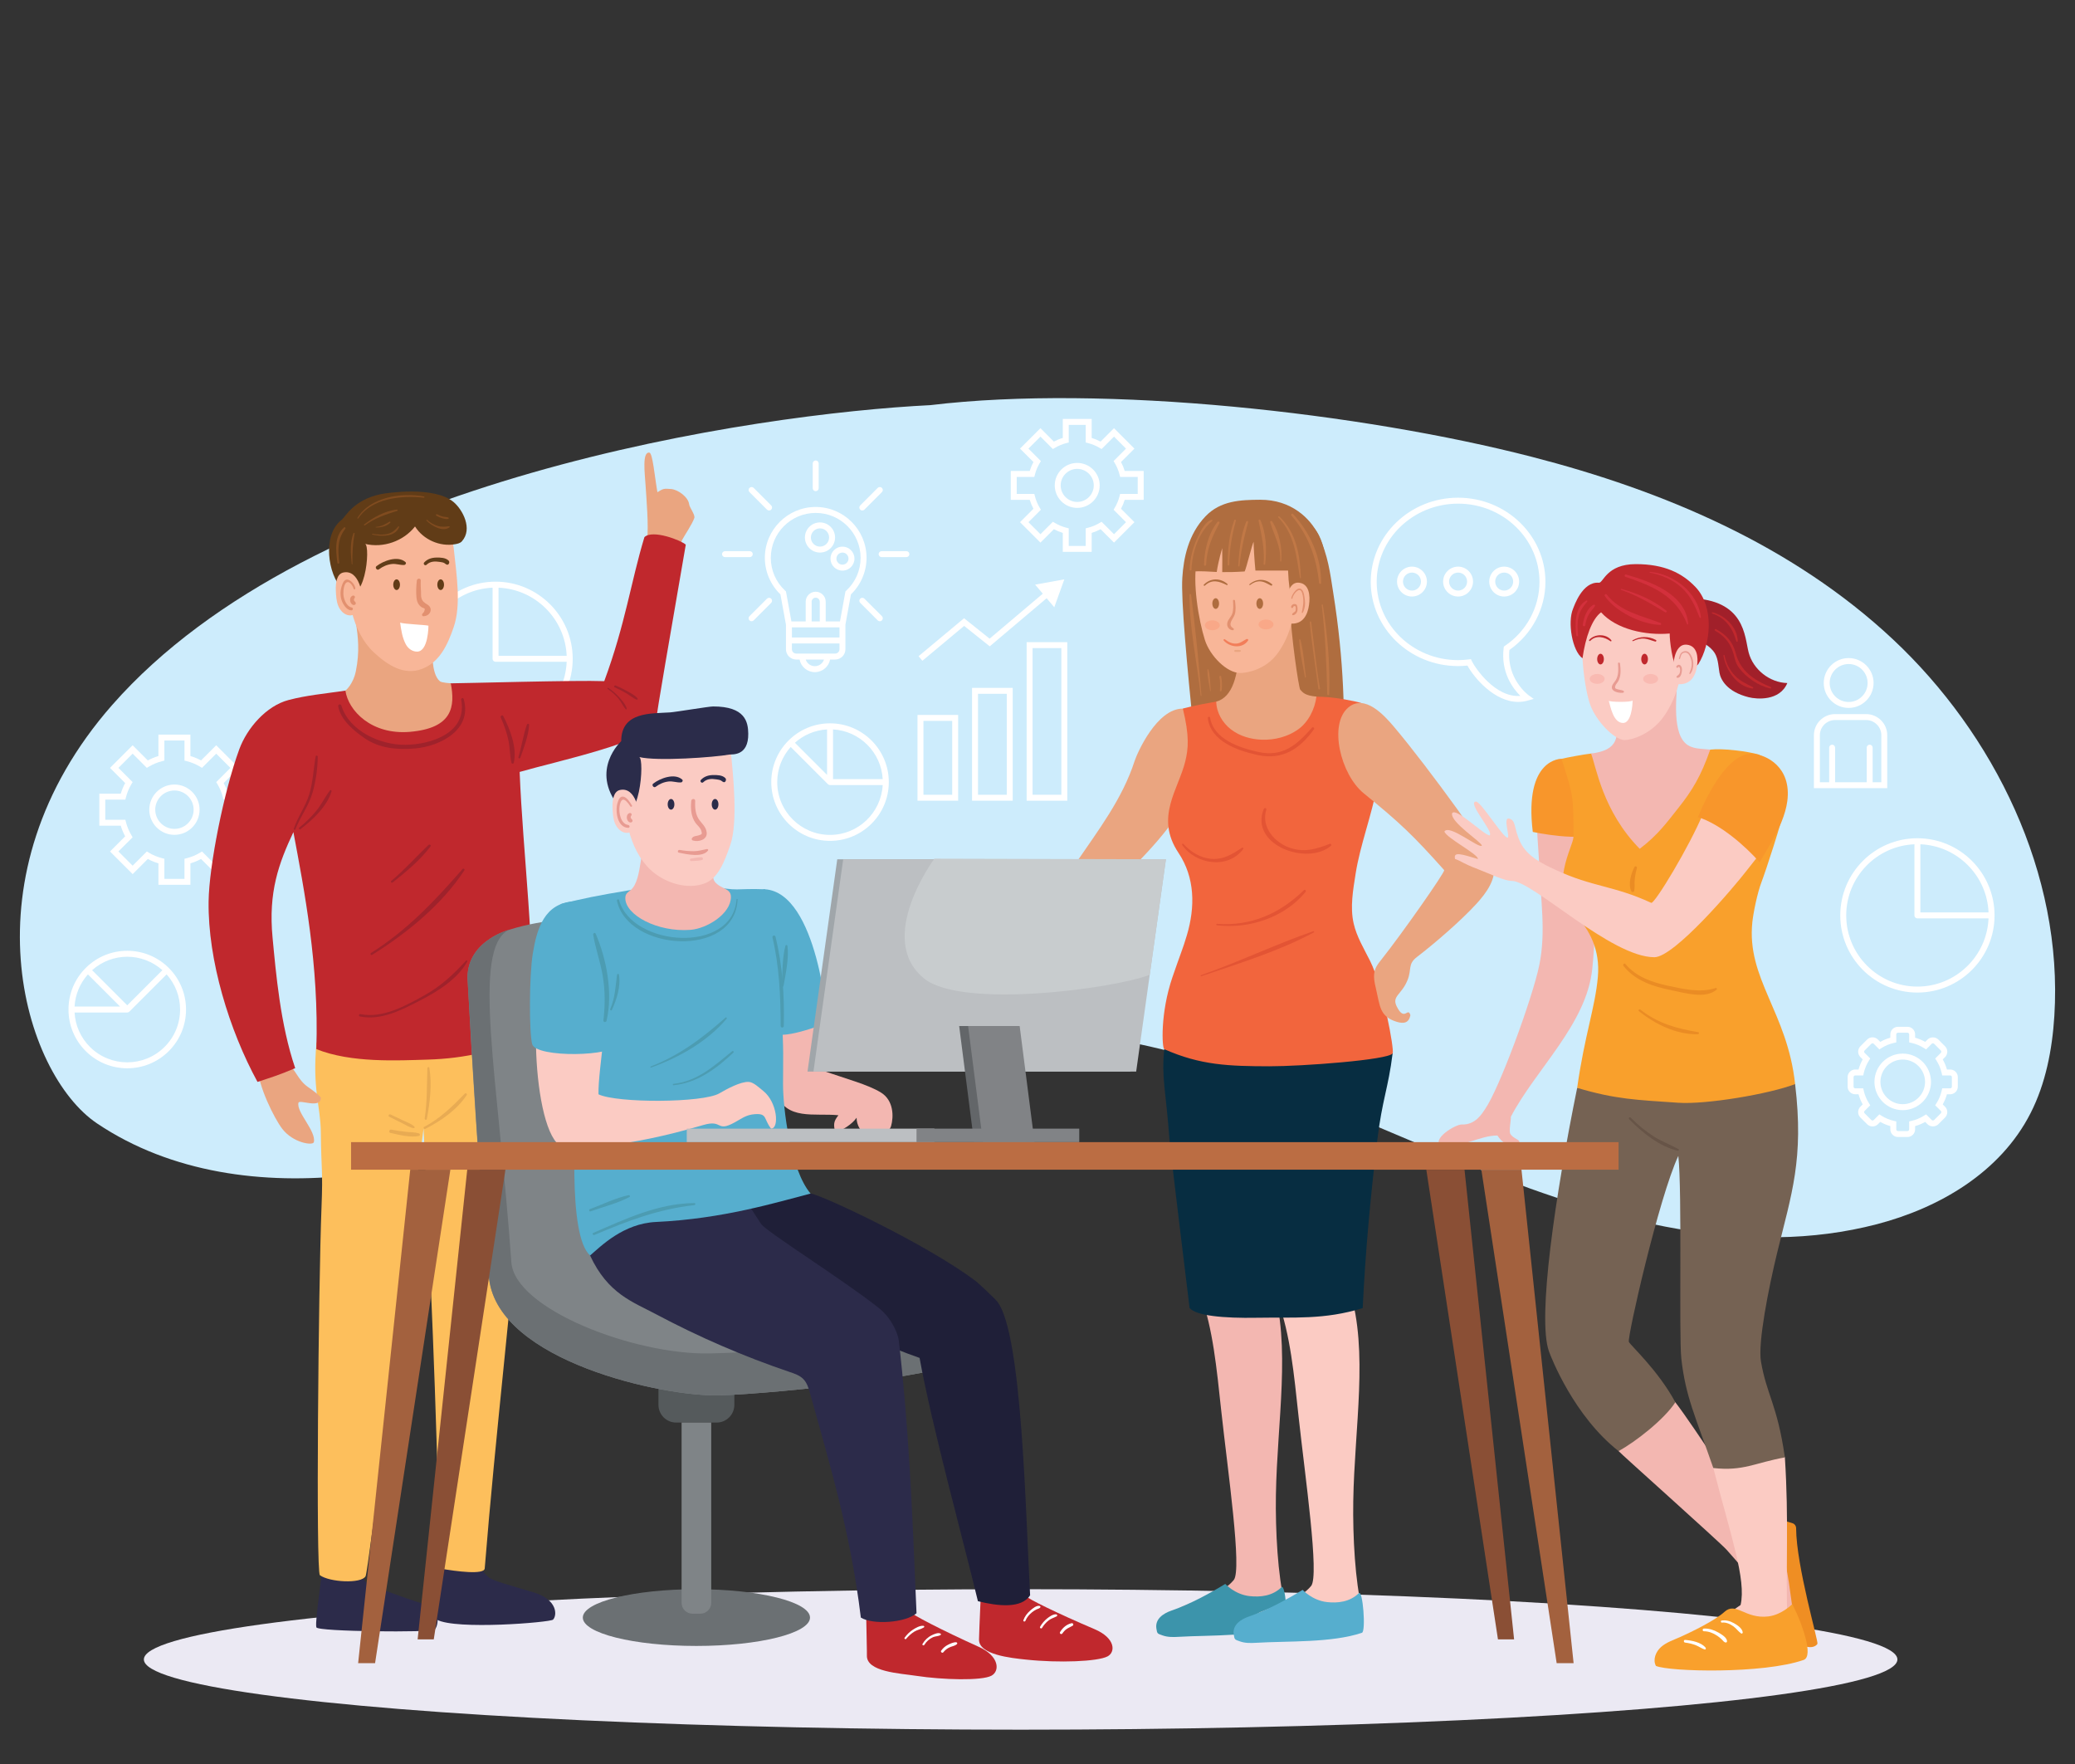 <svg xmlns="http://www.w3.org/2000/svg" xmlns:xlink="http://www.w3.org/1999/xlink" id="Layer_1" x="0px" y="0px" width="200px" height="170px" viewBox="0 0 200 170" xml:space="preserve"><rect x="0" y="0" width="200" height="170" fill="#333333" stroke="none"/><g id="OBJECTS">	<g>		<g>			<g>				<path fill="#CDECFC" d="M182.455,61.619c-9.725-9.107-22.171-14.334-34.77-17.584c-16.448-4.244-41.186-7.015-58.006-4.992     c-16.66,0.833-59.567,6.94-78.86,28.889c-14.43,16.418-8.611,35.536-1.458,40.339s16.051,5.923,24.466,4.982     c8.416-0.94,16.521-3.782,24.616-6.404c15.439-5.001,31.599-9.298,47.582-6.909c12.848,1.918,24.739,8.035,36.89,12.87     c12.15,4.834,25.419,8.456,38.018,5.162c5.967-1.56,11.867-4.964,14.79-10.706c1.452-2.854,2.081-6.109,2.286-9.346     C198.875,84.179,192.182,70.726,182.455,61.619z"></path>			</g>			<g>				<path fill="#FFFFFF" d="M16.271,93.285c-2.208-2.208-5.802-2.208-8.01,0c-1.069,1.07-1.659,2.493-1.659,4.006     s0.59,2.935,1.659,4.005c1.104,1.104,2.555,1.657,4.005,1.657c1.451,0,2.901-0.553,4.005-1.657     c1.07-1.07,1.659-2.492,1.659-4.005C17.929,95.777,17.34,94.355,16.271,93.285z M15.652,93.498l-3.387,3.387l-3.386-3.387     c0.962-0.859,2.173-1.295,3.386-1.295C13.479,92.203,14.689,92.639,15.652,93.498z M8.473,93.904l3.101,3.1H7.188     C7.253,95.848,7.701,94.767,8.473,93.904z M15.865,100.89c-1.984,1.985-5.214,1.985-7.199,0     c-0.894-0.894-1.408-2.061-1.477-3.312h5.077c0.034,0,0.067-0.008,0.098-0.02c0.009-0.004,0.017-0.008,0.025-0.012     c0.024-0.012,0.045-0.026,0.065-0.043c0.004-0.004,0.011-0.006,0.015-0.01l3.59-3.59c0.836,0.934,1.298,2.123,1.298,3.387     C17.356,98.65,16.827,99.928,15.865,100.89z"></path>				<path fill="#FFFFFF" d="M47.765,56.056c-4.1,0-7.435,3.336-7.435,7.436c0,4.1,3.335,7.435,7.435,7.435     c4.1,0,7.436-3.335,7.436-7.435C55.2,59.392,51.865,56.056,47.765,56.056z M54.619,63.205h-6.567v-6.567     C51.607,56.784,54.472,59.648,54.619,63.205z M47.765,70.353c-3.784,0-6.862-3.078-6.862-6.862c0-3.688,2.925-6.704,6.575-6.854     v6.854c0,0.158,0.129,0.287,0.287,0.287h6.854C54.468,67.429,51.452,70.353,47.765,70.353z"></path>				<g>					<g>						<path fill="#FFFFFF" d="M16.813,80.455c-1.336,0-2.424-1.087-2.424-2.424c0-1.336,1.087-2.424,2.424-2.424       c1.336,0,2.423,1.087,2.423,2.424S18.148,80.455,16.813,80.455z M16.813,76.181c-1.02,0-1.85,0.83-1.85,1.85       c0,1.02,0.83,1.85,1.85,1.85c1.02,0,1.85-0.83,1.85-1.85C18.663,77.01,17.833,76.181,16.813,76.181z"></path>					</g>					<g>						<path fill="#FFFFFF" d="M18.355,85.27H15.27v-2.067c-0.356-0.105-0.698-0.248-1.023-0.423l-1.461,1.461l-2.182-2.182       l1.461-1.462c-0.176-0.324-0.318-0.667-0.424-1.022H9.573v-3.086h2.067c0.106-0.355,0.248-0.698,0.424-1.023l-1.461-1.461       l2.182-2.182l1.461,1.461c0.326-0.175,0.667-0.318,1.023-0.423v-2.067h3.085v2.067c0.355,0.105,0.698,0.248,1.023,0.423       l1.462-1.461l2.181,2.182l-1.461,1.461c0.176,0.325,0.318,0.668,0.423,1.023h2.067v3.086h-2.067       c-0.105,0.355-0.247,0.698-0.423,1.022l1.461,1.462l-2.182,2.182l-1.461-1.461c-0.326,0.176-0.668,0.318-1.024,0.423V85.27       L18.355,85.27z M15.843,84.697h1.938v-1.936l0.216-0.055c0.452-0.114,0.883-0.292,1.282-0.53l0.192-0.115l1.369,1.369       l1.371-1.371l-1.369-1.368l0.114-0.192c0.238-0.399,0.417-0.83,0.531-1.282L21.542,79h1.936v-1.938h-1.936l-0.054-0.216       c-0.115-0.451-0.293-0.883-0.532-1.282l-0.114-0.192l1.369-1.369l-1.371-1.371L19.472,74l-0.192-0.115       c-0.398-0.238-0.83-0.417-1.282-0.531L17.782,73.3v-1.936h-1.938V73.3l-0.217,0.055c-0.452,0.114-0.882,0.292-1.282,0.531       L14.153,74l-1.368-1.369l-1.371,1.371l1.369,1.369l-0.115,0.192c-0.238,0.399-0.417,0.83-0.53,1.282l-0.055,0.216h-1.936V79       h1.936l0.055,0.216c0.114,0.452,0.293,0.884,0.53,1.282l0.115,0.192l-1.369,1.368l1.371,1.371l1.369-1.369l0.192,0.115       c0.399,0.238,0.83,0.417,1.282,0.53l0.217,0.055L15.843,84.697L15.843,84.697z"></path>					</g>				</g>				<g>					<path fill="#FFFFFF" d="M83.522,53.758c0-2.703-2.199-4.901-4.901-4.901c-2.703,0-4.901,2.199-4.901,4.901      c0,1.323,0.546,2.603,1.502,3.525l0.532,2.915v2.369c0,0.549,0.445,0.994,0.994,0.994h0.319      c0.134,0.691,0.743,1.214,1.472,1.214c0.73,0,1.338-0.523,1.471-1.214h0.482c0.548,0,0.994-0.445,0.994-0.994v-2.369      l0.532-2.915C82.976,56.36,83.522,55.081,83.522,53.758z M79.013,59.886H78.23v-1.896c0-0.215,0.176-0.391,0.392-0.391      c0.215,0,0.391,0.176,0.391,0.391V59.886L79.013,59.886z M80.915,60.459v0.977h-4.586v-0.977H80.915z M78.54,64.201      c-0.411,0-0.761-0.269-0.882-0.64h1.763C79.301,63.932,78.951,64.201,78.54,64.201z M80.494,62.987h-0.453H77.04h-0.292      c-0.232,0-0.421-0.189-0.421-0.421V62.01h4.586v0.556C80.915,62.798,80.726,62.987,80.494,62.987z M81.489,56.994l-0.527,2.892      h-1.376v-1.896c0-0.531-0.433-0.964-0.964-0.964c-0.532,0-0.965,0.433-0.965,0.964v1.896h-1.376l-0.527-2.892l-0.07-0.065      c-0.896-0.831-1.39-1.957-1.39-3.171c0-2.386,1.941-4.327,4.328-4.327c2.386,0,4.327,1.941,4.327,4.327      c0,1.214-0.493,2.34-1.39,3.171L81.489,56.994z"></path>					<path fill="#FFFFFF" d="M80.488,51.799c0-0.801-0.652-1.453-1.454-1.453c-0.801,0-1.452,0.652-1.452,1.453      c0,0.801,0.651,1.453,1.452,1.453C79.836,53.252,80.488,52.601,80.488,51.799z M79.035,52.678      c-0.485,0-0.878-0.394-0.878-0.879s0.394-0.879,0.878-0.879s0.879,0.394,0.879,0.879S79.52,52.678,79.035,52.678z"></path>					<path fill="#FFFFFF" d="M81.202,52.68c-0.638,0-1.157,0.519-1.157,1.156c0,0.638,0.519,1.156,1.157,1.156      c0.637,0,1.156-0.519,1.156-1.156S81.839,52.68,81.202,52.68z M81.202,54.418c-0.322,0-0.583-0.261-0.583-0.582      c0-0.321,0.261-0.583,0.583-0.583c0.321,0,0.582,0.261,0.582,0.583C81.784,54.157,81.522,54.418,81.202,54.418z"></path>					<path fill="#FFFFFF" d="M78.622,47.337c0.159,0,0.287-0.129,0.287-0.287v-2.388c0-0.158-0.128-0.287-0.287-0.287      s-0.287,0.128-0.287,0.287v2.388C78.334,47.208,78.463,47.337,78.622,47.337z"></path>					<path fill="#FFFFFF" d="M87.363,53.117h-2.388c-0.159,0-0.287,0.129-0.287,0.287c0,0.158,0.128,0.287,0.287,0.287h2.388      c0.158,0,0.287-0.128,0.287-0.287S87.521,53.117,87.363,53.117z"></path>					<path fill="#FFFFFF" d="M72.555,53.404c0-0.158-0.128-0.287-0.287-0.287h-2.388c-0.158,0-0.287,0.129-0.287,0.287      c0,0.158,0.128,0.287,0.287,0.287h2.388C72.426,53.69,72.555,53.562,72.555,53.404z"></path>					<path fill="#FFFFFF" d="M83.114,49.197c0.074,0,0.147-0.027,0.203-0.083l1.688-1.689c0.112-0.112,0.112-0.293,0-0.406      c-0.112-0.112-0.294-0.112-0.406,0l-1.688,1.689c-0.113,0.112-0.113,0.293,0,0.406C82.967,49.17,83.041,49.197,83.114,49.197z"></path>					<path fill="#FFFFFF" d="M73.926,57.694l-1.688,1.688c-0.112,0.113-0.112,0.294,0,0.406c0.056,0.055,0.129,0.083,0.202,0.083      c0.074,0,0.147-0.028,0.203-0.083l1.688-1.689c0.112-0.113,0.112-0.294,0-0.406C74.219,57.582,74.038,57.582,73.926,57.694z"></path>					<path fill="#FFFFFF" d="M83.317,57.694c-0.112-0.112-0.293-0.112-0.405,0c-0.112,0.112-0.112,0.293,0,0.406l1.688,1.689      c0.056,0.055,0.129,0.083,0.203,0.083s0.147-0.028,0.203-0.083c0.112-0.113,0.112-0.294,0-0.406L83.317,57.694z"></path>					<path fill="#FFFFFF" d="M73.926,49.114c0.056,0.056,0.129,0.083,0.203,0.083s0.147-0.027,0.203-0.083      c0.112-0.112,0.112-0.293,0-0.406l-1.688-1.689c-0.112-0.112-0.293-0.112-0.405,0c-0.112,0.112-0.112,0.294,0,0.406      L73.926,49.114z"></path>				</g>				<g>					<path fill="#FFFFFF" d="M179.867,68.819h-2.995c-1.124,0-2.037,0.914-2.037,2.037v5.103h7.068v-5.103      C181.905,69.733,180.989,68.819,179.867,68.819z M181.331,75.385h-0.834v-3.331c0-0.159-0.129-0.287-0.286-0.287      c-0.158,0-0.287,0.128-0.287,0.287v3.331h-3.047v-3.331c0-0.159-0.128-0.287-0.286-0.287c-0.159,0-0.286,0.128-0.286,0.287      v3.331h-0.896v-4.529c0-0.807,0.657-1.463,1.464-1.463h2.995c0.807,0,1.464,0.657,1.464,1.463V75.385L181.331,75.385z"></path>					<path fill="#FFFFFF" d="M178.184,68.223c1.324,0,2.402-1.078,2.402-2.402c0-1.325-1.078-2.402-2.402-2.402      s-2.401,1.077-2.401,2.402C175.782,67.146,176.859,68.223,178.184,68.223z M178.184,63.993c1.008,0,1.827,0.82,1.827,1.829      c0,1.008-0.819,1.828-1.827,1.828c-1.009,0-1.828-0.82-1.828-1.828C176.355,64.813,177.175,63.993,178.184,63.993z"></path>				</g>				<g>					<path fill="#FFFFFF" d="M88.433,77.166h3.919v-8.267h-3.919V77.166z M89.006,69.473h2.772v7.12h-2.772V69.473z"></path>					<path fill="#FFFFFF" d="M93.692,77.166h3.919V66.291h-3.919V77.166z M94.266,66.864h2.772v9.729h-2.772V66.864z"></path>					<path fill="#FFFFFF" d="M98.953,61.887v15.279h3.919V61.887H98.953z M102.299,76.593h-2.773V62.46h2.773V76.593z"></path>					<polygon fill="#FFFFFF" points="100.879,57.652 101.617,58.524 102.585,55.833 99.771,56.342 100.51,57.214 95.386,61.548       92.921,59.581 88.536,63.239 88.903,63.68 92.929,60.32 95.397,62.29      "></polygon>				</g>				<g>					<g>						<path fill="#FFFFFF" d="M103.828,48.947c-1.194,0-2.166-0.972-2.166-2.167c0-1.195,0.972-2.167,2.166-2.167       c1.195,0,2.167,0.972,2.167,2.167S105.023,48.947,103.828,48.947z M103.828,45.186c-0.878,0-1.594,0.715-1.594,1.593       c0,0.879,0.716,1.594,1.594,1.594c0.879,0,1.595-0.715,1.595-1.594C105.423,45.901,104.707,45.186,103.828,45.186z"></path>					</g>					<g>						<path fill="#FFFFFF" d="M105.222,53.184h-2.784v-1.828c-0.3-0.09-0.586-0.209-0.86-0.356l-1.293,1.292l-1.969-1.969       l1.293-1.292c-0.146-0.274-0.266-0.562-0.356-0.861h-1.828v-2.784h1.828c0.089-0.297,0.209-0.585,0.356-0.86l-1.293-1.292       l1.969-1.968l1.293,1.292c0.273-0.146,0.561-0.266,0.86-0.355v-1.828h2.784v1.828c0.296,0.09,0.584,0.209,0.859,0.355       l1.293-1.292l1.968,1.968l-1.292,1.292c0.146,0.274,0.266,0.563,0.356,0.86h1.828v2.784h-1.829       c-0.09,0.299-0.209,0.586-0.355,0.861l1.292,1.292l-1.968,1.969L106.081,51c-0.273,0.146-0.563,0.266-0.859,0.356V53.184       L105.222,53.184z M103.011,52.611h1.636v-1.695l0.218-0.055c0.394-0.1,0.771-0.256,1.119-0.464l0.191-0.114l1.199,1.199       l1.157-1.158l-1.198-1.2l0.113-0.191c0.208-0.349,0.363-0.725,0.463-1.119l0.055-0.216h1.695v-1.637h-1.694l-0.056-0.216       c-0.1-0.394-0.255-0.771-0.463-1.119l-0.113-0.191l1.198-1.199l-1.157-1.158l-1.199,1.199l-0.191-0.114       c-0.349-0.208-0.726-0.364-1.119-0.464l-0.218-0.054v-1.696h-1.636v1.696l-0.218,0.054c-0.394,0.1-0.77,0.256-1.118,0.464       l-0.191,0.114l-1.199-1.199l-1.157,1.158l1.199,1.199l-0.114,0.191c-0.208,0.349-0.364,0.725-0.464,1.119l-0.055,0.216h-1.696       v1.637h1.696l0.056,0.216c0.099,0.395,0.255,0.771,0.463,1.119l0.114,0.191l-1.199,1.2l1.157,1.158l1.199-1.199l0.191,0.114       c0.349,0.208,0.724,0.364,1.119,0.464l0.217,0.055V52.611L103.011,52.611z"></path>					</g>				</g>				<g>					<g>						<path fill="#FFFFFF" d="M183.394,106.988c-1.502,0-2.724-1.224-2.724-2.726s1.222-2.725,2.724-2.725       c1.503,0,2.727,1.223,2.727,2.725S184.896,106.988,183.394,106.988z M183.394,102.111c-1.186,0-2.149,0.965-2.149,2.151       c0,1.186,0.964,2.151,2.149,2.151c1.188,0,2.153-0.966,2.153-2.151C185.547,103.076,184.581,102.111,183.394,102.111z"></path>					</g>					<g>						<path fill="#FFFFFF" d="M183.853,109.575h-0.915c-0.408,0-0.738-0.331-0.738-0.738v-0.313       c-0.339-0.095-0.663-0.231-0.973-0.404l-0.222,0.223c-0.289,0.288-0.756,0.288-1.042,0l-0.648-0.646       c-0.288-0.288-0.288-0.755,0-1.044l0.223-0.221c-0.173-0.31-0.309-0.636-0.403-0.974h-0.313c-0.408,0-0.738-0.33-0.738-0.736       v-0.917c0-0.405,0.33-0.735,0.738-0.735h0.313c0.095-0.34,0.23-0.666,0.403-0.973l-0.223-0.224       c-0.139-0.14-0.215-0.325-0.215-0.521s0.076-0.382,0.215-0.521l0.648-0.647c0.286-0.286,0.753-0.288,1.042,0l0.222,0.224       c0.31-0.174,0.634-0.311,0.973-0.404v-0.314c0-0.406,0.33-0.736,0.738-0.736h0.915c0.405,0,0.736,0.33,0.736,0.736v0.314       c0.339,0.096,0.666,0.23,0.973,0.404l0.223-0.224c0.279-0.278,0.766-0.278,1.043,0l0.646,0.647       c0.288,0.288,0.288,0.756,0.001,1.043l-0.224,0.223c0.175,0.309,0.31,0.634,0.405,0.973h0.314c0.404,0,0.735,0.33,0.735,0.736       v0.917c0,0.405-0.331,0.735-0.735,0.735h-0.314c-0.096,0.339-0.23,0.665-0.405,0.974l0.223,0.223       c0.288,0.287,0.288,0.754,0.001,1.042l-0.647,0.647c-0.277,0.278-0.764,0.278-1.043,0l-0.223-0.224       c-0.308,0.174-0.634,0.31-0.973,0.405v0.313C184.589,109.244,184.258,109.575,183.853,109.575z M181.143,107.394l0.192,0.122       c0.377,0.239,0.785,0.408,1.214,0.506l0.224,0.05v0.767c0,0.091,0.075,0.163,0.164,0.163h0.916       c0.09,0,0.162-0.073,0.162-0.163v-0.767l0.225-0.05c0.43-0.098,0.839-0.267,1.213-0.506l0.195-0.122l0.543,0.543       c0.06,0.062,0.169,0.062,0.229,0l0.648-0.646c0.063-0.064,0.063-0.169,0-0.231l-0.544-0.543l0.123-0.194       c0.239-0.375,0.407-0.784,0.505-1.214l0.05-0.224h0.768c0.089,0,0.162-0.073,0.162-0.163v-0.916       c0-0.09-0.073-0.163-0.162-0.163h-0.768l-0.05-0.224c-0.098-0.43-0.266-0.838-0.505-1.215l-0.123-0.193l0.544-0.542       c0.063-0.063,0.063-0.169,0-0.231l-0.647-0.648c-0.062-0.061-0.171-0.061-0.23,0l-0.543,0.543l-0.195-0.122       c-0.374-0.239-0.783-0.407-1.213-0.504l-0.225-0.05v-0.768c0-0.09-0.072-0.164-0.162-0.164h-0.916       c-0.091,0-0.164,0.074-0.164,0.164v0.768l-0.224,0.05c-0.429,0.097-0.837,0.265-1.214,0.504l-0.192,0.122l-0.544-0.543       c-0.063-0.063-0.168-0.063-0.231,0l-0.646,0.648c-0.03,0.031-0.048,0.072-0.048,0.115c0,0.044,0.018,0.084,0.048,0.116       l0.543,0.542l-0.123,0.193c-0.238,0.377-0.408,0.785-0.504,1.215l-0.05,0.224h-0.767c-0.091,0-0.165,0.073-0.165,0.163v0.916       c0,0.09,0.074,0.163,0.165,0.163h0.767l0.05,0.224c0.096,0.43,0.266,0.839,0.504,1.214l0.123,0.194l-0.543,0.543       c-0.063,0.063-0.063,0.167,0,0.231l0.646,0.646c0.063,0.064,0.168,0.064,0.231,0L181.143,107.394z"></path>					</g>				</g>				<path fill="#FFFFFF" d="M184.811,80.783c-4.101,0-7.436,3.336-7.436,7.436s3.335,7.436,7.436,7.436     c4.1,0,7.435-3.336,7.435-7.436S188.91,80.783,184.811,80.783z M185.097,81.364c3.556,0.147,6.422,3.012,6.569,6.568h-6.569     V81.364z M184.811,95.08c-3.784,0-6.862-3.078-6.862-6.861c0-3.688,2.924-6.703,6.574-6.854v6.854     c0,0.158,0.129,0.287,0.288,0.287h6.854C191.514,92.156,188.497,95.08,184.811,95.08z"></path>				<path fill="#FFFFFF" d="M80.003,69.708c-3.124,0-5.664,2.541-5.664,5.664c0,3.124,2.541,5.665,5.664,5.665     s5.665-2.541,5.665-5.665C85.668,72.249,83.127,69.708,80.003,69.708z M85.08,75.084h-4.789v-4.789     C82.868,70.44,84.935,72.507,85.08,75.084z M76.618,71.581c0.833-0.745,1.912-1.218,3.099-1.285v4.384L76.618,71.581z      M80.003,80.462c-2.807,0-5.09-2.283-5.09-5.091c0-1.3,0.495-2.485,1.299-3.385l3.588,3.588     c0.026,0.026,0.058,0.047,0.093,0.062c0.035,0.014,0.072,0.022,0.11,0.022h5.076C84.93,78.332,82.714,80.462,80.003,80.462z"></path>				<g>					<g>						<path fill="#FFFFFF" d="M146.333,67.644c-2.311,0-4.271-2.354-4.894-3.502c-0.308,0.032-0.609,0.048-0.901,0.048       c-4.642,0-8.418-3.64-8.418-8.114c0-4.473,3.776-8.113,8.418-8.113c4.641,0,8.419,3.64,8.419,8.113       c0,2.592-1.295,5.036-3.471,6.562c-0.283,2.804,1.835,4.353,1.855,4.369l0.484,0.347l-0.573,0.162       C146.943,67.604,146.636,67.644,146.333,67.644z M141.775,63.523l0.091,0.19c0.28,0.604,2.25,3.551,4.674,3.352       c-0.7-0.695-1.903-2.261-1.608-4.625l0.017-0.128l0.107-0.073c2.084-1.413,3.328-3.717,3.328-6.162       c0-4.157-3.521-7.54-7.845-7.54c-4.326,0-7.845,3.382-7.845,7.54c0,4.158,3.519,7.54,7.845,7.54       c0.331,0,0.678-0.022,1.029-0.067L141.775,63.523z"></path>					</g>					<g>						<g>							<path fill="#FFFFFF" d="M136.094,57.488c-0.795,0-1.441-0.646-1.441-1.44c0-0.795,0.646-1.441,1.441-1.441        s1.441,0.647,1.441,1.441S136.889,57.488,136.094,57.488z M136.094,55.18c-0.478,0-0.868,0.389-0.868,0.868        c0,0.478,0.39,0.868,0.868,0.868s0.867-0.39,0.867-0.868C136.961,55.568,136.572,55.18,136.094,55.18z"></path>						</g>						<g>							<path fill="#FFFFFF" d="M140.539,57.488c-0.796,0-1.443-0.646-1.443-1.44c0-0.795,0.647-1.441,1.443-1.441        c0.794,0,1.439,0.647,1.439,1.441S141.333,57.488,140.539,57.488z M140.539,55.18c-0.479,0-0.868,0.389-0.868,0.868        c0,0.478,0.389,0.868,0.868,0.868c0.479,0,0.867-0.39,0.867-0.868C141.406,55.568,141.018,55.18,140.539,55.18z"></path>						</g>						<g>							<path fill="#FFFFFF" d="M144.981,57.488c-0.794,0-1.44-0.646-1.44-1.44c0-0.795,0.646-1.441,1.44-1.441        c0.795,0,1.441,0.647,1.441,1.441S145.776,57.488,144.981,57.488z M144.981,55.18c-0.478,0-0.866,0.389-0.866,0.868        c0,0.478,0.388,0.868,0.866,0.868c0.479,0,0.867-0.39,0.867-0.868C145.849,55.568,145.461,55.18,144.981,55.18z"></path>						</g>					</g>				</g>			</g>		</g>		<ellipse fill="#EBE9F3" cx="98.375" cy="159.924" rx="84.508" ry="6.769"></ellipse>		<g>			<g>				<g>					<g>						<path fill="#F3B7B1" d="M118.918,152.266c-1.117,1.359-3.278,1.845-4.83,2.489c-0.723,0.302-1.568,1.305-1.056,1.897       c0.238,0.277,1.121,0.015,1.487,0c3.022-0.114,6.423-1.266,9.294-2.219c-0.644-2.514-0.891-6.899-0.834-10.352       c0.116-7.103,1.479-14.431-0.335-20.267c-0.352-1.13-0.118-3.266-0.289-4.437c-2.213-0.049-4.427,0.04-6.629,0.265       c0.245,1.975-0.695,3.314-0.006,5.176c1.188,3.202,1.548,7.048,1.987,11.111C118.345,141.787,119.729,151.278,118.918,152.266       z"></path>					</g>				</g>				<g>					<g>						<path fill="#3C94AB" d="M120.439,153.82c1.025,0.116,2.205,0,3.074-0.856c0.384-0.381,0.674,3.383,0.3,3.578       c-2.363,1.222-7.226,1.021-10.205,1.202c-0.522,0.032-1.062,0.042-1.554-0.137c-0.491-0.178-0.517-0.141-0.595-0.657       c-0.138-0.906,0.614-1.448,1.482-1.747c1.768-0.605,3.775-1.705,5.156-2.559C118.1,152.645,119.014,153.66,120.439,153.82z"></path>					</g>				</g>				<g>					<g>						<path fill="#FBCBC3" d="M126.374,152.84c-1.116,1.358-3.277,1.843-4.829,2.49c-0.724,0.3-1.568,1.303-1.057,1.896       c0.239,0.277,1.122,0.015,1.487,0c3.023-0.114,6.424-1.266,9.296-2.218c-0.646-2.514-0.893-6.9-0.836-10.353       c0.116-7.103,1.48-14.431-0.334-20.267c-0.352-1.13-0.119-3.265-0.29-4.437c-2.213-0.049-4.427,0.04-6.628,0.265       c0.245,1.976-0.695,3.314-0.005,5.176c1.187,3.202,1.547,7.048,1.985,11.11C125.801,142.36,127.185,151.852,126.374,152.84z"></path>					</g>				</g>				<g>					<g>						<path fill="#56AECE" d="M127.896,154.395c1.026,0.115,2.206,0,3.074-0.857c0.385-0.381,0.7,3.68,0.302,3.815       c-2.892,0.984-7.227,0.784-10.207,0.967c-0.522,0.031-1.061,0.041-1.554-0.137c-0.49-0.18-0.517-0.141-0.595-0.657       c-0.137-0.907,0.614-1.45,1.483-1.747c1.767-0.608,3.774-1.707,5.156-2.561C125.556,153.218,126.471,154.233,127.896,154.395z       "></path>					</g>				</g>				<g>					<g>						<path fill="#072D41" d="M114.662,126.063c0.645,0.732,3.217,0.991,6.523,0.931c3.506-0.063,6.455,0.216,10.159-0.931       c0.266-5.505,0.749-10.75,1.411-16.22c0.472-3.898,1.05-4.932,1.475-8.331c-6.409-0.303-15.677,0.637-22.012-0.4       c-0.285,2.725,0.147,3.943,0.494,8.576C112.818,111.095,114.662,126.063,114.662,126.063z"></path>					</g>				</g>			</g>			<g>				<g>					<path fill="#AF6D3F" d="M128.499,57.089c2.151,13.479,0.201,20.92,0.781,27.962c-3.432,0.288-9.496,0.808-12.888,0.212      c-0.043-4.041-2.706-25.333-2.433-29.586c0.121-1.918,0.578-4.181,2.229-5.912c1.448-1.519,3.375-1.593,5.268-1.603      c3.02-0.015,4.858,1.819,5.604,3.37C128.027,53.542,128.207,55.262,128.499,57.089z"></path>				</g>			</g>			<g>				<g>					<path fill="#EAA580" d="M114.011,68.29c-2.504-0.017-4.395,4.259-4.654,5.061c-1.178,3.635-3.477,6.632-5.631,9.79      c-2.554,1.271-5.294,2.172-8.105,2.665c-1.129,0.199-2.291,0.336-3.331,0.82c-1.917,0.891-4.209,2.69-6.265,3.178      c-0.7,0.857,0.59,0.857,2.293,0.377c0.486-0.137,0.808-0.633,1.291-0.783c1.508-0.47,3.336,1.593,4.484,0.506      c0.211-0.2,0.341-0.481,0.575-0.656c0.318-0.24,0.75-0.23,1.146-0.244c1.401-0.045,2.755-0.49,4.087-0.93      c1.776-0.586,3.553-1.172,5.33-1.759c0.641-0.212,1.288-0.427,1.859-0.785c0.465-0.292,0.867-0.673,1.253-1.065      c3.246-3.297,5.464-5.66,7.601-10.311c0.193-0.42,0.077-2.408-0.004-2.863C115.475,68.708,114.618,68.294,114.011,68.29z"></path>				</g>			</g>			<g>				<g>					<g>						<path fill="#F2653D" d="M113.587,82.188c1.59,2.379,1.626,5.198,0.808,7.949c-0.402,1.354-0.604,1.745-1.382,4.015       c-1.205,3.514-1.009,6.863-0.794,6.959c3.493,1.556,6.261,1.639,10.119,1.649c3.075,0.007,11.541-0.61,11.893-1.249       c0.181-0.326-0.942-6.45-2.174-8.905c-0.594-1.184-1.298-2.339-1.587-3.622c-0.354-1.578-0.053-3.212,0.196-4.808       c0.845-5.398,4.518-11.699,0.535-16.428c-0.653-0.195-2.437-0.547-3.755-0.594c-4.743-0.171-5.902-0.269-10.218,0.46       c-2.145,0.363-3.218,0.675-3.218,0.675c0.646,2.653,0.529,3.858,0.239,5.061C113.587,76.102,111.288,78.747,113.587,82.188z"></path>					</g>				</g>				<g>					<g>						<g>							<path fill="#E35434" d="M116.415,69.186c0.253,2.256,2.868,3.157,4.802,3.576c2.397,0.519,4.068-0.581,5.433-2.486        c0.081-0.113-0.103-0.253-0.193-0.149c-1.453,1.645-2.789,2.856-5.159,2.344c-1.811-0.391-4.33-1.226-4.661-3.314        C116.616,69.033,116.4,69.061,116.415,69.186L116.415,69.186z"></path>						</g>					</g>				</g>				<g>					<g>						<g>							<path fill="#E35434" d="M121.809,77.964c-1.397,3.459,4.155,5.505,6.479,3.549c0.088-0.073-0.005-0.236-0.112-0.194        c-1.245,0.483-2.327,0.831-3.664,0.445c-1.585-0.455-3-2.011-2.458-3.732C122.105,77.872,121.869,77.815,121.809,77.964        L121.809,77.964z"></path>						</g>					</g>				</g>				<g>					<g>						<g>							<path fill="#E35434" d="M117.299,89.171c3.119,0.37,6.51-0.75,8.545-3.218c0.094-0.114-0.057-0.271-0.165-0.166        c-2.329,2.256-5.097,3.489-8.38,3.244C117.208,89.025,117.211,89.16,117.299,89.171L117.299,89.171z"></path>						</g>					</g>				</g>				<g>					<g>						<g>							<path fill="#E35434" d="M115.784,94.08c3.618-1.229,7.476-2.409,10.852-4.223c0.061-0.033,0.021-0.139-0.048-0.115        c-3.657,1.262-7.171,2.961-10.832,4.238C115.695,94.002,115.72,94.102,115.784,94.08L115.784,94.08z"></path>						</g>					</g>				</g>				<g>					<g>						<g>							<path fill="#E35434" d="M113.939,81.424c1.289,1.883,4.422,2.384,5.892,0.393c0.054-0.071-0.049-0.166-0.119-0.119        c-0.924,0.61-1.76,1.154-2.921,1.073c-1.082-0.075-2.01-0.66-2.729-1.443C114.004,81.264,113.89,81.35,113.939,81.424        L113.939,81.424z"></path>						</g>					</g>				</g>			</g>			<g>				<g>					<path fill="#EAA580" d="M143.969,83.276c0.289,1.414-0.684,2.753-1.657,3.82c-1.484,1.624-4.003,3.8-5.749,5.139      c-0.891,0.683-0.477,1.168-0.893,2.209c-0.573,1.434-1.544,1.538-1.048,2.545c0.761,1.541,1.074-0.014,1.321,0.852      c-0.145,0.727-0.619,0.852-1.326,0.631c-1.657-0.518-1.597-1.507-1.995-3.195c-0.146-0.612-0.289-1.268-0.077-1.859      c0.122-0.338,0.35-0.625,0.574-0.906c2.034-2.557,6.206-8.516,6.079-8.657c-3.01-3.371-4.254-4.553-7.759-7.406      c-2.228-1.813-3.406-6.676-1.468-8.279c1.564-1.295,3.411,0.714,4.403,1.89C137.744,74.05,143.809,82.486,143.969,83.276z"></path>				</g>			</g>			<g>				<g>					<g>						<path fill="#EAA580" d="M117.229,67.615c0.015,1.053,0.6,2.054,1.437,2.694c0.837,0.639,1.898,0.941,2.952,0.977       c1.225,0.042,2.476-0.27,3.479-0.974s1.635-1.962,1.787-3.179c-1.107-0.101-1.3-0.389-1.558-0.666       c-0.154-0.165-0.907-5.382-0.96-7.705c-1.541,0.107-3.671,0.126-5.193-0.121C119.134,58.635,120.47,66.768,117.229,67.615z"></path>					</g>				</g>				<g>					<g>						<path fill="#F8B698" d="M116.134,61.676c0.489,1.542,2.13,3.185,3.403,3.183c0.604,0,2.509-0.294,3.692-2.013       c1.251-1.813,1.572-3.739,1.658-5.94c0.043-1.099,0.021-2.266-0.555-3.204c-0.514-0.834-1.415-1.374-2.356-1.644       c-0.942-0.27-1.935-0.3-2.915-0.315c-0.487-0.008-0.987-0.01-1.444,0.159c-0.845,0.312-2.063,1.251-2.254,2.131       C114.921,56.077,115.518,59.729,116.134,61.676z"></path>					</g>				</g>				<g>					<g>						<path fill="#AF6D3F" d="M127.524,57.794c-0.117,0.25-0.277,0.5-0.533,0.605c-0.167,0.071-0.352,0.071-0.535,0.069       c-0.608-0.003-1.216-0.006-1.828-0.012c-0.28-1.133-0.441-2.3-0.476-3.47h-3.148c-0.105-1.098-0.17-2.271-0.175-2.773       c-0.159,0.307-0.703,2.549-0.861,2.859c-0.949,0.06-1.625,0.072-2.162,0.063c0.005-0.587,0.012-1.72-0.004-2.313       c0,0-0.386,1.305-0.526,2.3c-0.826-0.034-1.356-0.103-2.4-0.049c-0.313,0.015-0.049-2.859,1.212-4.488       c0.743-0.958,2.005-1.557,3.189-1.738c1.298-0.198,3.109-0.367,4.389-0.075c1.268,0.29,2.11,1.09,2.962,2.073       c0.795,0.916,1.035,2.177,1.188,3.378C127.964,55.426,128.041,56.699,127.524,57.794z"></path>					</g>				</g>				<g>					<g>						<path fill="#F8B698" d="M125.208,56.157c-1.278-0.139-1.35,2.361-1.236,2.889c0.116,0.528-0.012,1.054,0.565,1.055       c1.062,0,1.494-0.842,1.632-1.784C126.306,57.373,126.183,56.263,125.208,56.157z"></path>					</g>				</g>				<g>					<g>						<g>							<path fill="#AF6D3F" d="M116.13,56.438c0.677-0.641,1.363-0.434,2.108-0.059c0.058,0.029,0.127-0.047,0.074-0.095        c-0.691-0.604-1.637-0.595-2.277,0.059C115.975,56.405,116.067,56.499,116.13,56.438L116.13,56.438z"></path>						</g>					</g>				</g>				<g>					<g>						<g>							<path fill="#AF6D3F" d="M120.478,56.381c0.286-0.21,0.599-0.371,0.964-0.358c0.396,0.015,0.72,0.235,1.061,0.409        c0.079,0.04,0.178-0.066,0.101-0.13c-0.682-0.57-1.511-0.552-2.18,0.01C120.385,56.344,120.438,56.412,120.478,56.381        L120.478,56.381z"></path>						</g>					</g>				</g>				<g>					<g>						<g>							<path fill="#E2906F" d="M118.846,57.898c0.025,0.406,0.062,0.848-0.073,1.238c-0.11,0.317-0.411,0.557-0.478,0.888        c-0.071,0.365,0.162,0.687,0.53,0.714c0.102,0.006,0.135-0.141,0.052-0.188c-0.635-0.36,0.013-0.924,0.14-1.346        c0.126-0.422,0.072-0.875,0.021-1.306C119.023,57.778,118.837,57.772,118.846,57.898L118.846,57.898z"></path>						</g>					</g>				</g>				<g>					<g>						<g>							<path fill="#F27E5A" d="M117.953,61.734c0.589,0.659,1.791,0.811,2.344-0.005c0.064-0.095-0.059-0.186-0.145-0.145        c-0.336,0.162-0.583,0.41-0.979,0.439c-0.416,0.032-0.78-0.157-1.103-0.407C117.987,61.553,117.88,61.652,117.953,61.734        L117.953,61.734z"></path>						</g>					</g>				</g>				<g>					<g>						<g>							<path fill="#EAA580" d="M119.059,62.822c0.156-0.001,0.351,0.029,0.497-0.023c0.068-0.024,0.068-0.114,0-0.139        c-0.147-0.052-0.341-0.021-0.497-0.022C118.941,62.637,118.941,62.822,119.059,62.822L119.059,62.822z"></path>						</g>					</g>				</g>				<g>					<g>						<g>							<path fill="#E2906F" d="M124.576,57.656c0.022-0.232,0.258-0.558,0.438-0.694c0.39-0.298,0.499,0.161,0.557,0.451        c0.115,0.583,0.021,1.022-0.097,1.599c-0.01,0.054,0.066,0.094,0.095,0.039c0.207-0.392,0.258-0.851,0.195-1.286        c-0.042-0.289-0.067-0.666-0.255-0.904c-0.391-0.5-1.014,0.434-1.045,0.795C124.459,57.728,124.569,57.727,124.576,57.656        L124.576,57.656z"></path>						</g>					</g>				</g>				<g>					<g>						<g>							<path fill="#E2906F" d="M124.634,58.523c0.018-0.081,0.142-0.169,0.22-0.087c0.044,0.047,0.038,0.188,0.038,0.247        c0,0.062-0.004,0.126-0.027,0.184c-0.063,0.152-0.277,0.171-0.319,0.329c-0.016,0.048,0.022,0.091,0.07,0.093        c0.123,0.008,0.265-0.115,0.337-0.206c0.119-0.147,0.123-0.334,0.104-0.514c-0.019-0.177-0.036-0.328-0.242-0.356        c-0.18-0.024-0.333,0.08-0.369,0.258C124.418,58.594,124.604,58.648,124.634,58.523L124.634,58.523z"></path>						</g>					</g>				</g>				<g>					<g>						<g>							<ellipse fill="#AF6D3F" cx="117.175" cy="58.165" rx="0.323" ry="0.514"></ellipse>						</g>					</g>					<g>						<g>							<ellipse fill="#AF6D3F" cx="121.422" cy="58.165" rx="0.323" ry="0.514"></ellipse>						</g>					</g>				</g>				<g>					<g>						<path fill="#F9A888" d="M122.744,60.18c0,0.262-0.32,0.475-0.718,0.475c-0.396,0-0.719-0.213-0.719-0.475       s0.322-0.475,0.719-0.475C122.424,59.705,122.744,59.917,122.744,60.18z"></path>					</g>				</g>				<g>					<g>						<path fill="#F9A888" d="M117.571,60.261c0,0.263-0.321,0.475-0.718,0.475c-0.397,0-0.72-0.212-0.72-0.475       s0.322-0.476,0.72-0.476C117.25,59.786,117.571,59.999,117.571,60.261z"></path>					</g>				</g>				<g>					<g>						<g>							<path fill="#C17846" d="M114.842,54.893c0.058-1.617,0.688-3.638,2.001-4.685c0.055-0.044-0.005-0.136-0.068-0.116        c-0.639,0.202-1.052,1.092-1.313,1.634c-0.481,0.992-0.77,2.063-0.795,3.167C114.665,55.005,114.838,55.005,114.842,54.893        L114.842,54.893z"></path>						</g>					</g>				</g>				<g>					<g>						<g>							<path fill="#C17846" d="M116.252,54.427c0.061-1.506,0.567-2.701,1.282-4c0.074-0.133-0.109-0.228-0.196-0.115        c-0.888,1.147-1.253,2.69-1.287,4.116C116.047,54.557,116.246,54.556,116.252,54.427L116.252,54.427z"></path>						</g>					</g>				</g>				<g>					<g>						<g>							<path fill="#C17846" d="M118.486,54.427c0.015-1.484,0.248-2.821,0.635-4.246c0.026-0.102-0.122-0.139-0.156-0.043        c-0.505,1.377-0.63,2.834-0.632,4.29C118.333,54.525,118.485,54.525,118.486,54.427L118.486,54.427z"></path>						</g>					</g>				</g>				<g>					<g>						<g>							<path fill="#C17846" d="M119.469,54.535c0.139-1.451,0.45-2.803,0.828-4.205c0.032-0.12-0.137-0.159-0.182-0.05        c-0.539,1.314-0.67,2.848-0.772,4.254C119.336,54.616,119.46,54.614,119.469,54.535L119.469,54.535z"></path>						</g>					</g>				</g>				<g>					<g>						<g>							<path fill="#C17846" d="M121.947,54.357c0.151-1.377,0.117-2.963-0.473-4.245c-0.046-0.099-0.188-0.026-0.168,0.071        c0.295,1.417,0.601,2.707,0.489,4.174C121.788,54.456,121.938,54.453,121.947,54.357L121.947,54.357z"></path>						</g>					</g>				</g>				<g>					<g>						<g>							<path fill="#C17846" d="M123.498,54.071c0.106-1.248-0.193-2.758-0.881-3.817c-0.061-0.095-0.222-0.037-0.188,0.08        c0.384,1.31,1.051,2.302,0.961,3.737C123.385,54.14,123.492,54.139,123.498,54.071L123.498,54.071z"></path>						</g>					</g>				</g>				<g>					<g>						<g>							<path fill="#C17846" d="M123.216,49.871c1.559,1.61,1.745,3.727,2.081,5.826c0.01,0.05,0.09,0.038,0.088-0.012        c-0.07-2.149-0.438-4.38-2.075-5.909C123.246,49.717,123.155,49.809,123.216,49.871L123.216,49.871z"></path>						</g>					</g>				</g>				<g>					<g>						<g>							<path fill="#C17846" d="M124.479,49.688c1.64,1.901,2.396,4.026,2.663,6.496c0.014,0.12,0.191,0.126,0.192,0        c0.026-2.473-1.053-4.849-2.702-6.651C124.535,49.428,124.386,49.582,124.479,49.688L124.479,49.688z"></path>						</g>					</g>				</g>				<g>					<g>						<g>							<path fill="#C17846" d="M127.392,58.304c0.353,2.875,0.462,5.709,0.538,8.599c0.005,0.118,0.18,0.118,0.185,0        c0.104-2.86-0.173-5.789-0.615-8.613C127.489,58.23,127.386,58.244,127.392,58.304L127.392,58.304z"></path>						</g>					</g>				</g>				<g>					<g>						<g>							<path fill="#C17846" d="M126.24,59.95c0.195,2.156,0.557,4.271,0.831,6.416c0.016,0.115,0.179,0.095,0.159-0.021        c-0.369-2.115-0.57-4.265-0.852-6.394C126.367,59.864,126.231,59.86,126.24,59.95L126.24,59.95z"></path>						</g>					</g>				</g>				<g>					<g>						<g>							<path fill="#C17846" d="M125.874,65.235c-0.161-1.177-0.223-2.434-0.53-3.582c-0.019-0.065-0.122-0.053-0.119,0.016        c0.042,1.192,0.355,2.416,0.551,3.593C125.785,65.329,125.883,65.3,125.874,65.235L125.874,65.235z"></path>						</g>					</g>				</g>				<g>					<g>						<g>							<path fill="#C17846" d="M115.804,67.032c-0.257-3.233-0.592-6.5-0.999-9.718c-0.013-0.096-0.156-0.103-0.157,0        c-0.013,3.241,0.733,6.503,1.075,9.718C115.729,67.083,115.808,67.084,115.804,67.032L115.804,67.032z"></path>						</g>					</g>				</g>				<g>					<g>						<g>							<path fill="#C17846" d="M116.706,66.577c-0.066-0.662-0.049-1.413-0.232-2.052c-0.015-0.051-0.091-0.041-0.093,0.012        c-0.026,0.665,0.169,1.39,0.263,2.048C116.649,66.621,116.709,66.612,116.706,66.577L116.706,66.577z"></path>						</g>					</g>				</g>				<g>					<g>						<g>							<path fill="#C17846" d="M117.749,66.544c0.058-0.454,0.041-0.9-0.047-1.349c-0.021-0.113-0.195-0.065-0.173,0.048        c0.088,0.432,0.103,0.864,0.05,1.3C117.565,66.653,117.734,66.651,117.749,66.544L117.749,66.544z"></path>						</g>					</g>				</g>			</g>		</g>		<g>			<g>				<g>					<g>						<path fill="#2C2B4A" d="M41.889,157.063c0.383-0.377,0.589-1.94-0.716-2.363c-2.774-0.898-5.525-1.915-5.908-2.225       c-0.667-0.542-0.165-2.382-0.461-3.147c-0.481-1.245-0.279-0.416-1.769-0.502c-1.825-0.106-2.176,0.093-1.959,1.763       c0.086,0.664-0.75,5.584-0.584,6.238C30.6,157.262,41.617,157.33,41.889,157.063z"></path>					</g>				</g>				<g>					<g>						<path fill="#2C2B4A" d="M53.306,156.087c0.383-0.377,0.49-1.921-1.881-2.627c-2.31-0.688-3.91-1.122-4.292-1.433       c-0.667-0.543-0.849-1.037-1.145-1.803c-0.482-1.246,0.151-1.835-1.338-1.923c-1.825-0.105-2.343,1.066-2.126,2.735       c0.086,0.665-0.784,4.851-0.426,5.05C43.928,157.103,53.034,156.354,53.306,156.087z"></path>					</g>				</g>				<g>					<g>						<path fill="#FDBF5C" d="M30.833,151.804c0.923,0.68,3.977,0.846,4.401,0.106c0.278-0.483,3.478-26.948,5.59-43.143       c0.682,14.429,1.188,24.669,1.581,42.394c1.608,0.283,4.264,0.626,4.315-0.008c1.045-13.002,2.611-25.912,3.666-39.105       c0.455-5.692,0.803-7.232,0.897-12.315c-3.765-0.34-14.577,0.207-20.774,0.733c-0.426,4.476,0.387,6.067,0.415,8.676       c0.038,3.704,0.212,3.516,0.065,7.218C30.693,123.82,30.433,151.506,30.833,151.804z"></path>					</g>				</g>				<g>					<g>						<g>							<path fill="#E8AB53" d="M40.991,108.79c1.497-0.756,3.062-1.837,3.994-3.26c0.07-0.108-0.088-0.227-0.176-0.137        c-1.227,1.244-2.359,2.381-3.926,3.21C40.76,108.669,40.868,108.852,40.991,108.79L40.991,108.79z"></path>						</g>					</g>				</g>				<g>					<g>						<g>							<path fill="#E8AB53" d="M37.515,107.621c0.437,0.217,0.874,0.436,1.311,0.653c0.341,0.171,0.675,0.402,1.057,0.449        c0.077,0.009,0.108-0.098,0.06-0.145c-0.279-0.283-0.705-0.412-1.06-0.583c-0.414-0.198-0.828-0.396-1.241-0.593        C37.497,107.335,37.37,107.548,37.515,107.621L37.515,107.621z"></path>						</g>					</g>				</g>				<g>					<g>						<g>							<path fill="#E8AB53" d="M37.633,109.181c0.825,0.179,1.91,0.475,2.749,0.29c0.127-0.028,0.114-0.212,0-0.246        c-0.379-0.116-0.778-0.103-1.171-0.14c-0.501-0.047-0.996-0.124-1.49-0.22C37.515,108.826,37.426,109.136,37.633,109.181        L37.633,109.181z"></path>						</g>					</g>				</g>				<g>					<g>						<g>							<path fill="#E8AB53" d="M41.141,107.838c0.299-1.586,0.512-3.33,0.242-4.932c-0.019-0.111-0.186-0.08-0.189,0.025        c-0.056,1.641-0.007,3.213-0.261,4.85C40.912,107.915,41.115,107.975,41.141,107.838L41.141,107.838z"></path>						</g>					</g>				</g>			</g>			<g>				<g>					<g>						<path fill="#EAA580" d="M62.371,51.952c0.167-1.162-0.074-4.032-0.149-5.203c-0.073-1.146-0.345-3.226,0.371-3.129       c0.315,0.043,0.515,2.355,0.772,3.815c0.582-0.363,0.627-0.358,1.312-0.307c0.685,0.051,1.669,0.789,1.746,1.467       c0.038,0.327,0.6,1.012,0.499,1.325c-0.183,0.562-0.985,1.747-1.195,2.151c-0.082,0.156-0.413,2.543-0.399,2.719       c0.041,0.498-1.984,1.824-2.771,0.454C62.292,54.784,62.263,52.709,62.371,51.952z"></path>					</g>				</g>				<g>					<g>						<path fill="#EAA580" d="M27.191,108.769c1.052,1.385,2.979,1.66,3.06,1.302c0.24-1.072-1.711-2.897-1.482-3.797       c0.089-0.348,2.138,0.615,2.154-0.464c0.002-0.158-0.807-0.758-1.222-1.041c-1.039-0.713-1.247-1.829-1.829-2.008       c-0.443-0.137-0.962-1.806-1.397-1.649c-0.508,0.183-1.664,1.096-1.653,1.637C24.858,104.661,26.459,107.804,27.191,108.769z"></path>					</g>				</g>				<g>					<g>						<path fill="#C0282D" d="M23.065,72.206c-1.482,4.041-2.913,11.203-2.959,14.675c-0.075,5.664,1.999,12.414,4.714,17.385       c1.296-0.43,2.091-0.662,3.633-1.326c-1.439-4.221-1.855-9.162-2.182-12.578c-0.421-4.408,0.603-7.18,2.008-10.17       c1.031,5.508,2.479,12.848,2.211,20.912c3.337,1.349,7.854,1.098,10.753,1.012c3.599-0.107,6.966-0.875,10.038-2.383       c0.31-8.523-0.877-17.373-1.195-25.34c3.401-0.988,13.002-3.034,13.146-4.862c0.084-1.064,1.346-8.171,2.867-17.041       c-0.411-0.394-3.189-1.495-3.987-0.724c-1.315,4.344-1.82,8.321-3.872,13.879c-2.653-0.107-13.639,0.208-14.791,0.208       c-2.871,0-7.318,0.285-10.157,0.704c-2.125,0.313-3.711,0.441-5.48,0.905C25.664,68.024,23.813,70.17,23.065,72.206z"></path>					</g>				</g>				<g>					<g>						<g>							<g>								<path fill="#9F222B" d="M28.479,79.915c0.468-1.227,1.275-2.235,1.643-3.514c0.319-1.114,0.496-2.328,0.503-3.484         c0.001-0.11-0.177-0.142-0.198-0.027c-0.221,1.221-0.255,2.469-0.622,3.664c-0.359,1.178-1.108,2.154-1.489,3.317         C28.281,79.975,28.441,80.016,28.479,79.915L28.479,79.915z"></path>							</g>						</g>					</g>					<g>						<g>							<g>								<path fill="#9F222B" d="M28.951,79.914c1.163-0.877,2.592-2.21,3.006-3.662c0.022-0.079-0.09-0.157-0.146-0.085         c-0.479,0.617-0.805,1.334-1.303,1.947c-0.499,0.611-1.058,1.159-1.671,1.653C28.755,79.833,28.866,79.979,28.951,79.914         L28.951,79.914z"></path>							</g>						</g>					</g>					<g>						<g>							<g>								<path fill="#9F222B" d="M48.267,69.154c0.328,0.727,0.595,1.484,0.752,2.267c0.14,0.694,0.114,1.412,0.282,2.096         c0.026,0.107,0.195,0.11,0.221,0c0.333-1.448-0.358-3.233-1.011-4.504C48.427,68.848,48.194,68.992,48.267,69.154         L48.267,69.154z"></path>							</g>						</g>					</g>					<g>						<g>							<g>								<path fill="#9F222B" d="M50.154,73.021c0.351-1,0.778-2.097,0.848-3.162c0.008-0.13-0.177-0.14-0.216-0.029         c-0.356,1.01-0.507,2.11-0.818,3.14C49.932,73.09,50.114,73.137,50.154,73.021L50.154,73.021z"></path>							</g>						</g>					</g>					<g>						<g>							<g>								<path fill="#9F222B" d="M32.597,68.075c0.242,1.306,1.491,2.338,2.54,3.063c1.43,0.989,3.156,1.136,4.848,0.994         c2.455-0.208,5.558-1.805,4.708-4.766c-0.045-0.157-0.272-0.09-0.242,0.066c0.609,3.192-2.882,4.326-5.39,4.347         c-2.378,0.021-5.397-1.299-6.162-3.787C32.839,67.796,32.561,67.878,32.597,68.075L32.597,68.075z"></path>							</g>						</g>					</g>					<g>						<g>							<g>								<path fill="#9F222B" d="M34.681,97.957c2.04,0.425,4.023-0.621,5.795-1.532c1.7-0.874,3.604-2.044,4.562-3.758         c0.04-0.071-0.058-0.153-0.116-0.09c-1.215,1.319-2.394,2.439-3.979,3.325c-1.815,1.014-4.073,2.27-6.199,1.83         C34.598,97.702,34.534,97.926,34.681,97.957L34.681,97.957z"></path>							</g>						</g>					</g>					<g>						<g>							<g>								<path fill="#9F222B" d="M35.868,92.021c3.344-2.086,6.71-4.817,8.889-8.145c0.066-0.102-0.088-0.223-0.169-0.13         c-2.697,3.092-5.32,5.876-8.826,8.094C35.647,91.912,35.752,92.095,35.868,92.021L35.868,92.021z"></path>							</g>						</g>					</g>					<g>						<g>							<g>								<path fill="#9F222B" d="M37.85,85.044c1.285-1.028,2.654-2.151,3.646-3.474c0.085-0.113-0.095-0.238-0.19-0.146         c-1.215,1.154-2.306,2.399-3.599,3.478C37.606,84.985,37.75,85.124,37.85,85.044L37.85,85.044z"></path>							</g>						</g>					</g>					<g>						<g>							<g>								<path fill="#9F222B" d="M58.569,66.39c0.38,0.262,0.73,0.565,1.028,0.918c0.274,0.324,0.438,0.732,0.714,1.045         c0.041,0.045,0.11-0.003,0.098-0.057c-0.096-0.403-0.443-0.781-0.713-1.086c-0.315-0.355-0.673-0.659-1.068-0.921         C58.565,66.247,58.508,66.348,58.569,66.39L58.569,66.39z"></path>							</g>						</g>					</g>					<g>						<g>							<g>								<path fill="#9F222B" d="M59.248,66.238c0.391,0.174,0.772,0.366,1.142,0.586c0.324,0.193,0.627,0.471,0.979,0.604         c0.082,0.031,0.119-0.077,0.076-0.13c-0.231-0.292-0.625-0.482-0.944-0.665c-0.372-0.213-0.758-0.398-1.153-0.566         C59.232,66.02,59.131,66.187,59.248,66.238L59.248,66.238z"></path>							</g>						</g>					</g>				</g>			</g>			<g>				<g>					<g>						<path fill="#EAA580" d="M33.293,66.556c0.268,1.912,2.502,4.299,6.24,3.971c4.107-0.361,4.34-2.444,3.917-4.674       c0,0-0.874-0.056-1.046-0.194c-0.46-0.371-0.622-1.209-0.684-1.797c-0.129-1.207,0.062-2.875-0.058-3.856       c-0.035-0.284-7.484-0.761-7.361,0c0.212,1.319,0.381,2.792,0,4.667C34.035,65.98,33.293,66.556,33.293,66.556z"></path>					</g>				</g>				<g>					<g>						<path fill="#F8B698" d="M36.034,62.873c1.347,1.253,2.925,2.246,4.644,1.59c1.693-0.647,2.467-2.313,3.052-4.028       c0.727-2.133,0.288-4.958,0-7.61c-0.243-2.241-1.707-3.243-3.927-3.632C32.924,47.985,31.876,59.001,36.034,62.873z"></path>					</g>				</g>				<g>					<g>						<g>							<path fill="#613C17" d="M38.55,56.347c0,0.284-0.145,0.514-0.323,0.514c-0.179,0-0.323-0.23-0.323-0.514        c0-0.283,0.145-0.514,0.323-0.514C38.405,55.833,38.55,56.064,38.55,56.347z"></path>						</g>					</g>					<g>						<g>							<ellipse fill="#613C17" cx="42.474" cy="56.347" rx="0.322" ry="0.514"></ellipse>						</g>					</g>				</g>				<g>					<g>						<path fill="#613C17" d="M35.182,52.415c1.749,0.426,3.715-0.26,4.82-1.679c0.792,1.267,2.39,1.975,3.861,1.711       c0.237-0.042,0.496-0.098,0.656-0.278c1.074-1.199,0.068-3.053-0.791-3.78c-1.863-1.578-6.476-0.881-7.026-0.767       c-2.654,0.554-3.41,2.198-3.789,2.49c-1.885,1.452-1.302,5.261,0.061,6.64C35.187,58.992,35.753,52.555,35.182,52.415z"></path>					</g>				</g>				<g>					<g>						<path fill="#F8B698" d="M33.082,55.176c-0.649,0.141-0.743,1.063-0.711,1.759c0.022,0.499,0.047,1.011,0.24,1.471       c0.192,0.461,0.594,0.865,1.07,0.899c0.63,0.044,1.143-0.581,1.239-1.231C35.016,57.424,34.646,54.835,33.082,55.176z"></path>					</g>				</g>				<g>					<g>						<g>							<path fill="#613D19" d="M36.519,54.872c0.375-0.281,0.796-0.468,1.267-0.518c0.406-0.043,0.784,0.12,1.177,0.092        c0.13-0.01,0.229-0.179,0.115-0.28c-0.735-0.652-2.139-0.117-2.795,0.399C36.11,54.701,36.342,55.005,36.519,54.872        L36.519,54.872z"></path>						</g>					</g>				</g>				<g>					<g>						<g>							<path fill="#613D19" d="M41.114,54.427c0.349-0.339,0.806-0.348,1.262-0.276c0.141,0.023,0.319,0.039,0.445,0.11        c0.103,0.058,0.141,0.122,0.255,0.157c0.086,0.027,0.168-0.032,0.196-0.111c0.007-0.021,0.016-0.043,0.022-0.064        c0.026-0.075-0.003-0.165-0.058-0.219c-0.287-0.29-0.79-0.295-1.171-0.29c-0.449,0.006-0.864,0.134-1.176,0.467        C40.75,54.352,40.967,54.57,41.114,54.427L41.114,54.427z"></path>						</g>					</g>				</g>				<g>					<g>						<g>							<path fill="#E2906F" d="M40.179,55.946c-0.063,0.54-0.094,1.137-0.033,1.677c0.03,0.264,0.098,0.506,0.279,0.71        c0.066,0.074,0.142,0.141,0.227,0.195c0.096,0.047,0.192,0.09,0.291,0.13c-0.002,0.201-0.078,0.362-0.227,0.482        c-0.081,0.088-0.029,0.254,0.103,0.25c0.664-0.027,0.981-0.766,0.362-1.138c-0.29-0.174-0.489-0.3-0.574-0.671        c-0.036-0.159-0.02-0.351-0.027-0.514c-0.018-0.372-0.042-0.749-0.023-1.121C40.568,55.699,40.207,55.711,40.179,55.946        L40.179,55.946z"></path>						</g>					</g>				</g>				<g>					<g>						<path fill="#FFFFFF" d="M41.297,60.301c-0.264-0.088-2.325-0.151-2.729-0.296c0.1,0.717,0.205,1.45,0.547,2.088       c0.217,0.405,0.614,0.699,1.074,0.705C41.297,62.811,41.297,60.301,41.297,60.301z"></path>					</g>				</g>				<g>					<g>						<g>							<path fill="#E2906F" d="M34.251,56.711c-0.034-0.321-0.335-0.704-0.637-0.822c-0.418-0.166-0.585,0.298-0.688,0.625        c-0.17,0.543-0.138,1.151,0.14,1.655c0.158,0.288,0.45,0.647,0.809,0.653c0.153,0.002,0.194-0.244,0.037-0.273        c-0.534-0.098-0.799-0.843-0.816-1.313c-0.011-0.287,0.045-1.125,0.432-1.139c0.232-0.008,0.525,0.451,0.553,0.637        C34.095,56.83,34.262,56.809,34.251,56.711L34.251,56.711z"></path>						</g>					</g>				</g>				<g>					<g>						<g>							<path fill="#E2906F" d="M33.98,57.409c-0.205,0.088-0.265,0.314-0.227,0.519c0.036,0.19,0.206,0.439,0.428,0.366        c0.1-0.034,0.142-0.139,0.094-0.233c-0.041-0.08-0.127-0.116-0.151-0.205c-0.018-0.066-0.001-0.152,0.043-0.205        C34.286,57.513,34.141,57.34,33.98,57.409L33.98,57.409z"></path>						</g>					</g>				</g>				<g>					<g>						<g>							<path fill="#804B1F" d="M32.704,54.228c-0.146-1.195-0.196-2.28,0.579-3.272c0.068-0.087-0.037-0.199-0.124-0.124        c-0.96,0.843-0.788,2.292-0.635,3.42C32.537,54.354,32.716,54.331,32.704,54.228L32.704,54.228z"></path>						</g>					</g>				</g>				<g>					<g>						<g>							<path fill="#804B1F" d="M33.966,54.367c-0.017-1.013,0.028-1.955,0.208-2.953c0.012-0.066-0.074-0.089-0.099-0.028        c-0.373,0.922-0.265,2.018-0.172,2.98C33.908,54.406,33.967,54.408,33.966,54.367L33.966,54.367z"></path>						</g>					</g>				</g>				<g>					<g>						<g>							<path fill="#804B1F" d="M34.53,49.958c1.29-1.955,4.17-2.23,6.321-1.995c0.067,0.007,0.083-0.106,0.016-0.118        c-2.171-0.396-5.178,0.043-6.415,2.067C34.423,49.962,34.499,50.005,34.53,49.958L34.53,49.958z"></path>						</g>					</g>				</g>				<g>					<g>						<g>							<path fill="#804B1F" d="M35.163,50.636c0.965-0.705,1.997-1.047,3.121-1.404c0.064-0.02,0.057-0.13-0.017-0.123        c-1.155,0.119-2.267,0.74-3.171,1.438C35.045,50.586,35.111,50.673,35.163,50.636L35.163,50.636z"></path>						</g>					</g>				</g>				<g>					<g>						<g>							<path fill="#804B1F" d="M41.106,50.167c0.45,0.481,1.594,1.164,2.223,0.638c0.033-0.027,0.007-0.093-0.037-0.088        c-0.375,0.037-0.685,0.088-1.062-0.018c-0.4-0.114-0.753-0.317-1.059-0.598C41.128,50.06,41.064,50.123,41.106,50.167        L41.106,50.167z"></path>						</g>					</g>				</g>				<g>					<g>						<g>							<path fill="#804B1F" d="M42.055,49.699c0.184,0.106,0.377,0.192,0.583,0.248c0.174,0.046,0.396,0.108,0.571,0.05        c0.062-0.021,0.057-0.098,0-0.121c-0.162-0.064-0.354-0.049-0.525-0.092c-0.193-0.049-0.375-0.124-0.549-0.22        C42.044,49.516,41.966,49.649,42.055,49.699L42.055,49.699z"></path>						</g>					</g>				</g>				<g>					<g>						<g>							<path fill="#804B1F" d="M35.893,51.522c0.833,0.182,2.196,0.255,2.58-0.736c0.019-0.048-0.053-0.087-0.086-0.05        c-0.285,0.325-0.539,0.585-0.968,0.704c-0.49,0.134-1.011,0.082-1.504,0.004C35.863,51.437,35.841,51.511,35.893,51.522        L35.893,51.522z"></path>						</g>					</g>				</g>				<g>					<g>						<g>							<path fill="#804B1F" d="M36.237,50.831c0.478,0.019,1.033-0.11,1.381-0.46c0.048-0.049-0.014-0.131-0.073-0.095        c-0.427,0.257-0.798,0.464-1.308,0.505C36.206,50.784,36.205,50.829,36.237,50.831L36.237,50.831z"></path>						</g>					</g>				</g>			</g>		</g>		<g>			<g>				<g>					<g>						<path fill="#F3B7B1" d="M148.359,83.345c0.124,3.297,0.673,6.464,0,9.694c-0.665,3.196-3.836,11.845-5.21,13.835       c-0.271,0.391-0.91,1.55-2.252,1.496c-0.617-0.025-3.006,1.437-1.979,2.089c2.223,0.104,3.706-1.028,5.412-1.028       c0.897,1.385,2.04,0.94,2.093,0.64c0.125-0.22-0.549-0.335-0.837-0.772c-0.182-0.277,0.068-1.338,0.036-1.671       c2.4-4.589,7.292-8.91,7.85-14.259c0.557-5.336,0.236-11.661-0.651-16.862c-0.419-2.446,0.734-3.567-2.313-3.374       C147.212,73.341,148.255,80.591,148.359,83.345z"></path>					</g>				</g>				<g>					<g>						<path fill="#F8962B" d="M150.508,73.132c0,0-3.642-0.107-2.769,7.044c0,0,4.946,1.051,6.01,0       C153.749,80.176,153.753,73.066,150.508,73.132z"></path>					</g>				</g>			</g>			<g>				<g>					<g>						<path fill="#EF8E23" d="M172.743,146.784c0.225,0.063,0.376,0.265,0.377,0.496c0.015,3.647,2.174,10.937,2.054,11.144       c-0.078,0.133-1.053,1.365-4.198-2.161c-1.187-1.331-1.753-2.598-2.678-4.063c-0.141-0.223,1.282-1.813,1.355-2.347       c0.15-1.085-0.964-3.396-0.286-3.864C169.661,145.784,171.844,146.533,172.743,146.784z"></path>					</g>				</g>				<g>					<g>						<path fill="#F3B7B1" d="M166.428,149.362c1.269,1.444,1.72,1.869,2.666,3.541c0.947,1.672,2.22,3.305,4.036,3.934       c-0.791-3.576-0.489-4.999-1.756-8.437c-0.233-0.632-2.083-1.891-2.509-2.411c-0.62-0.755-5.507-8.417-7.386-10.849       c-0.974-0.888-7.043,1.229-5.471,4.704C156.064,139.966,165.807,148.656,166.428,149.362z"></path>					</g>				</g>				<g>					<g>						<path fill="#FBCBC3" d="M167.768,154.676c-2.07,1.454-3.91,2.389-5.386,4.123c1.597,0.646,3.417,0.16,5.007-0.506       c1.589-0.663,3.162-1.516,4.883-1.601c-0.166-6.191,0.158-10.069-0.235-16.24c-0.02-0.305-2.938-2.558-3.214-2.685       c-0.256-0.12-0.555-0.063-0.83,0.004c-1.846,0.447-3.382,1.663-2.854,3.705C166.798,147.929,168.334,152.231,167.768,154.676z       "></path>					</g>				</g>				<g>					<g>						<g>							<path fill="#756253" d="M149.292,130.221c0.208,0.592,2.416,6.253,6.717,9.624c1.6-0.877,4.374-3.025,5.472-4.704        c-1.688-3.13-4.379-5.528-4.482-5.829c-0.161-0.467,2.896-13.915,4.767-17.915c0.381,3.421,0.048,17.38,0.29,19.54        c0.415,3.698,1.361,5.566,3.083,10.54c2.915,0.322,4.012-0.51,6.898-1.024c-0.732-5.096-1.751-6.005-2.305-9.238        c-0.31-1.803,0.727-7.059,1.572-10.53c1.373-5.634,2.58-8.961,1.72-16.207c-5.368-0.496-15.628-0.026-21.007,0.362        C149.908,115.199,148.158,127.002,149.292,130.221z"></path>						</g>					</g>					<g>						<g>							<g>								<path fill="#675447" d="M157.024,107.854c1.239,1.277,2.917,2.639,4.69,3.046c0.092,0.021,0.156-0.11,0.067-0.159         c-0.774-0.425-1.594-0.724-2.347-1.197c-0.828-0.522-1.575-1.144-2.263-1.84         C157.078,107.608,156.93,107.755,157.024,107.854L157.024,107.854z"></path>							</g>						</g>					</g>				</g>				<g>					<g>						<g>							<path fill="#F9A02C" d="M170.442,155.778c1.312-0.161,2.304-1.185,2.304-1.185s0.262,0.516,0.474,0.983        c0.301,0.668,1.666,4.028,0.623,4.396c-3.902,1.363-12.912,1.139-14.233,0.577c-0.328-0.602-0.015-1.383,0.501-1.833        s1.188-0.667,1.813-0.945c1.087-0.482,3.398-1.613,4.274-2.421C167.327,154.312,168.188,156.05,170.442,155.778z"></path>						</g>					</g>					<g>						<g>							<g>								<path fill="#FFFFFF" d="M162.425,158.302c0.366,0.04,0.721,0.128,1.062,0.267c0.281,0.115,0.529,0.298,0.815,0.392         c0.104,0.033,0.151-0.096,0.096-0.166c-0.422-0.529-1.336-0.702-1.973-0.751         C162.256,158.028,162.263,158.285,162.425,158.302L162.425,158.302z"></path>							</g>						</g>					</g>					<g>						<g>							<g>								<path fill="#FFFFFF" d="M164.239,157.207c0.463,0.002,0.896,0.182,1.276,0.434c0.169,0.113,0.329,0.24,0.471,0.386         c0.118,0.117,0.168,0.223,0.33,0.263c0.073,0.019,0.138-0.034,0.142-0.107c0.019-0.366-0.559-0.696-0.832-0.854         c-0.422-0.243-0.896-0.4-1.387-0.382C164.073,156.954,164.071,157.207,164.239,157.207L164.239,157.207z"></path>							</g>						</g>					</g>					<g>						<g>							<g>								<path fill="#FFFFFF" d="M165.964,156.371c0.407-0.044,0.782,0.129,1.109,0.361c0.281,0.199,0.467,0.489,0.745,0.684         c0.085,0.06,0.168-0.037,0.155-0.119c-0.063-0.388-0.53-0.692-0.848-0.868c-0.366-0.201-0.771-0.326-1.189-0.251         C165.829,156.197,165.853,156.384,165.964,156.371L165.964,156.371z"></path>							</g>						</g>					</g>				</g>			</g>			<g>				<g>					<g>						<path fill="#F9A02C" d="M168.901,88.863c0.089-0.844,0.467-2.772,0.886-3.864c0.382-0.992,2.001-5.898,2.28-7.404       c0.519-2.792-1.194-3.855-2.533-4.875c-1.149-0.332-3.5-0.617-4.692-0.478c-3.621,0.422-7.873,0.717-11.485,0.381       c-0.546,0.049-2.412,0.392-2.85,0.51c1.152,3.561,1.152,3.561,1.152,7.511c0,0.938-2.439,4.695,0.189,7.515       c1.354,1.453,2.395,3.353,2.163,5.99c-0.259,2.951-1.28,5.617-1.995,10.691c3.726,1.108,5.722,1.159,9.749,1.435       c2.684,0.183,8.744-0.838,11.258-1.798C172.271,97.525,168.328,94.336,168.901,88.863z"></path>					</g>				</g>				<g>					<g>						<g>							<path fill="#EA8C24" d="M156.481,93.094c1.161,1.443,2.866,1.984,4.626,2.336c1.272,0.254,3.268,0.883,4.354-0.061        c0.068-0.061-0.005-0.184-0.089-0.154c-1.474,0.492-3.16,0.096-4.641-0.226c-1.535-0.333-3.021-0.849-4.063-2.085        C156.56,92.771,156.373,92.961,156.481,93.094L156.481,93.094z"></path>						</g>					</g>				</g>				<g>					<g>						<g>							<path fill="#EA8C24" d="M157.965,97.443c1.563,1.264,3.643,2.281,5.697,2.228c0.108-0.003,0.144-0.179,0.027-0.198        c-2.094-0.359-3.871-0.83-5.579-2.175C158.009,97.217,157.861,97.359,157.965,97.443L157.965,97.443z"></path>						</g>					</g>				</g>				<g>					<g>						<g>							<path fill="#EA8C24" d="M157.535,83.555c-0.316,0.65-0.638,1.643-0.297,2.337c0.057,0.116,0.246,0.086,0.274-0.036        c0.076-0.324,0.021-0.665,0.044-0.997c0.03-0.408,0.106-0.809,0.221-1.203C157.817,83.516,157.603,83.418,157.535,83.555        L157.535,83.555z"></path>						</g>					</g>				</g>			</g>			<g>				<g>					<g>						<path fill="#FBCBC3" d="M164.162,78.383c-1.291,3.132-4.691,8.773-5.01,8.625c-3.612-1.675-5.603-1.501-9.215-3.176       c-1.308-0.606-2.708-1.299-3.359-2.585c-0.701-1.386-0.406-2.216-1.146-2.36c-0.665-0.124,0.36,2.332-0.287,1.756       c-0.668-0.526-2.475-3.449-2.898-3.395c-0.867,0.089,1.801,2.977,1.322,3.264c-0.67-0.143-3.272-2.754-3.608-2.133       c-0.189,0.86,2.867,2.779,2.867,3.114c-0.239,0.334-3.144-2.103-3.609-1.359c0.182,0.621,3.288,2.195,3.228,2.648       c-1.546-0.452-2.395-0.762-2.199,0c0.86,0.318,0.587,0.361,2.199,0.98c1.184,0.456,2.545,1.134,3.274,1.134       c2.026,0,9.551,7.353,13.737,7.353c1.912,0,7.59-6.65,8.931-8.394c1.482-1.926,2.644-3.041,3.681-6.261       c0.646-2.006-0.417-3.942-2.677-4.254C166.794,72.981,164.965,76.434,164.162,78.383z"></path>					</g>				</g>				<g>					<g>						<path fill="#F8962B" d="M169.604,83.101c0.502-0.859,0.675-1.155,1.176-2.015c0.663-1.133,1.319-2.573,1.49-3.874       c0.431-3.287-2.015-4.467-3.306-4.571c-2.872-0.232-5.303,6.104-5.303,6.104C165.809,79.417,168.218,81.525,169.604,83.101z"></path>					</g>				</g>			</g>			<g>				<g>					<g>						<path fill="#A1202A" d="M168.545,62.883c0.434,1.641,2.027,2.901,3.726,2.944c-0.728,1.75-2.938,1.564-3.729,1.365       c-2.107-0.532-2.7-1.703-2.813-2.375c-0.124-0.75-0.122-1.533-0.62-2.108c-0.499-0.575-1.22-1.001-1.979-0.977       c-1.702,0.054-2.753-0.384-2.491-2.418c0.173-1.344,0.912-1.689,2.183-1.665C168.229,57.752,168.148,61.378,168.545,62.883z"></path>					</g>				</g>				<g>					<g>						<path fill="#F3B7B1" d="M158.044,81.801c1.77-1.338,2.649-2.588,3.722-3.933c1.328-1.666,2.184-3.07,3.076-5.627       c-0.86-0.102-1.763-0.021-2.394-0.614c-1.397-1.314-0.727-5.133-0.822-6.137c-1.151,0.069-4.849,1.469-5.723,1.967       c-0.727,0.414-0.405,0.395-0.245,1.228c0.457,2.409,0.315,3.604-2.302,3.938C153.839,73.844,154.462,78.168,158.044,81.801z"></path>					</g>				</g>				<g>					<g>						<path fill="#FBCBC3" d="M153.221,67.769c0.512,1.611,2.348,3.552,3.384,3.552c0.631,0,2.563-0.535,3.8-2.331       c1.307-1.895,1.768-4.092,1.858-6.391c0.044-1.149,0.022-2.369-0.581-3.348c-0.535-0.872-1.477-1.437-2.462-1.718       c-0.983-0.282-2.021-0.313-3.045-0.33c-0.51-0.007-1.032-0.01-1.511,0.167c-0.882,0.325-1.77,1.157-1.969,2.077       C152.232,61.584,152.575,65.734,153.221,67.769z"></path>					</g>				</g>				<g>					<g>						<path fill="#C0282D" d="M154.322,59.01c1.469,1.646,4.295,2.247,6.615,2.043c-0.028,0.604,0.275,2.982,0.733,3.379       c0.179,0.155,1.761-0.014,2.029-0.439c1.191-1.896,1.565-5.482-0.274-7.417c-1.275-1.339-2.985-2.211-5.755-2.211       c-2.833,0-3.134,1.832-3.56,1.794c-1.599-0.139-2.388,2.267-2.482,2.483c-0.571,1.321-0.078,4.111,0.901,4.797       C152.817,61.424,153.438,59.659,154.322,59.01z"></path>					</g>				</g>				<g>					<g>						<path fill="#FBCBC3" d="M162.584,62.131c-1.311-0.134-1.383,2.278-1.266,2.788c0.118,0.51-0.013,1.018,0.578,1.018       c1.086,0,1.53-0.813,1.671-1.721C163.707,63.304,163.58,62.233,162.584,62.131z"></path>					</g>				</g>				<g>					<g>						<g>							<path fill="#C0282D" d="M153.274,61.762c0.562-0.589,1.384-0.379,1.961,0.038c0.048,0.035,0.118-0.035,0.083-0.083        c-0.482-0.66-1.613-0.647-2.139-0.051C153.122,61.731,153.214,61.825,153.274,61.762L153.274,61.762z"></path>						</g>					</g>				</g>				<g>					<g>						<g>							<path fill="#C0282D" d="M157.401,61.786c0.354-0.17,0.718-0.278,1.114-0.238c0.358,0.036,0.685,0.191,1.03,0.28        c0.089,0.022,0.149-0.107,0.063-0.152c-0.74-0.387-1.533-0.375-2.252,0.033C157.306,61.737,157.351,61.812,157.401,61.786        L157.401,61.786z"></path>						</g>					</g>				</g>				<g>					<g>						<g>							<path fill="#E89B92" d="M155.953,63.944c0.036,0.541,0.073,1.123-0.218,1.605c-0.133,0.22-0.444,0.503-0.364,0.795        c0.099,0.359,0.775,0.466,1.082,0.414c0.082-0.014,0.1-0.149,0.023-0.185c-0.167-0.077-0.35-0.083-0.526-0.136        c-0.214-0.063-0.352-0.072-0.243-0.373c0.048-0.133,0.183-0.263,0.253-0.385c0.307-0.533,0.254-1.149,0.187-1.736        C156.133,63.823,155.944,63.818,155.953,63.944L155.953,63.944z"></path>						</g>					</g>				</g>				<g>					<g>						<g>							<path fill="#E89B92" d="M161.934,63.478c0.07-0.211,0.098-0.489,0.346-0.564c0.373-0.113,0.559,0.193,0.667,0.49        c0.199,0.549,0.103,0.961-0.117,1.486c-0.021,0.047,0.055,0.089,0.085,0.05c0.433-0.542,0.386-1.49-0.08-2.014        c-0.179-0.202-0.419-0.222-0.662-0.1c-0.241,0.122-0.27,0.385-0.348,0.622C161.802,63.517,161.909,63.545,161.934,63.478        L161.934,63.478z"></path>						</g>					</g>				</g>				<g>					<g>						<g>							<path fill="#E89B92" d="M161.729,64.331c0.06-0.065,0.087-0.097,0.142-0.026c0.058,0.074,0.074,0.205,0.073,0.293        c-0.001,0.114-0.027,0.239-0.085,0.339c-0.063,0.113-0.176,0.155-0.252,0.251c-0.03,0.04-0.028,0.112,0.033,0.124        c0.397,0.075,0.49-0.577,0.474-0.842c-0.019-0.303-0.265-0.577-0.524-0.279C161.507,64.287,161.644,64.426,161.729,64.331        L161.729,64.331z"></path>						</g>					</g>				</g>				<g>					<g>						<path fill="#FFFFFF" d="M157.355,67.5c-0.068,0.199-2.253,0.165-2.294,0.028c0.174,0.585,0.433,2.145,1.386,2.145       C157.214,69.673,157.367,67.99,157.355,67.5z"></path>					</g>				</g>				<g>					<g>						<path fill="#C0282D" d="M154.59,63.518c0,0.284-0.146,0.514-0.322,0.514c-0.179,0-0.323-0.23-0.323-0.514       c0-0.284,0.145-0.514,0.323-0.514C154.444,63.004,154.59,63.234,154.59,63.518z"></path>					</g>				</g>				<g>					<g>						<ellipse fill="#C0282D" cx="158.514" cy="63.518" rx="0.321" ry="0.514"></ellipse>					</g>				</g>				<g>					<g>						<path fill="#F9BAB2" d="M154.662,65.428c0,0.263-0.321,0.476-0.716,0.476c-0.398,0-0.72-0.213-0.72-0.476       c0-0.262,0.321-0.475,0.72-0.475C154.341,64.953,154.662,65.166,154.662,65.428z"></path>					</g>				</g>				<g>					<g>						<path fill="#F9BAB2" d="M159.816,65.428c0,0.263-0.32,0.476-0.717,0.476c-0.397,0-0.719-0.213-0.719-0.476       c0-0.262,0.321-0.475,0.719-0.475C159.496,64.953,159.816,65.166,159.816,65.428z"></path>					</g>				</g>				<g>					<g>						<g>							<path fill="#D3303C" d="M154.678,57.436c1.017,1.507,3.549,2.738,5.348,2.788c0.114,0.003,0.12-0.149,0.026-0.185        c-1.824-0.699-3.91-1.097-5.191-2.744C154.78,57.191,154.604,57.327,154.678,57.436L154.678,57.436z"></path>						</g>					</g>				</g>				<g>					<g>						<g>							<path fill="#D3303C" d="M156.246,56.843c1.546,0.541,2.869,1.313,4.254,2.166c0.092,0.057,0.203-0.081,0.116-0.151        c-1.246-1.018-2.804-1.683-4.345-2.106C156.212,56.735,156.188,56.823,156.246,56.843L156.246,56.843z"></path>						</g>					</g>				</g>				<g>					<g>						<g>							<path fill="#D3303C" d="M156.672,55.591c2.613,0.882,4.886,1.822,5.938,4.553c0.021,0.054,0.114,0.053,0.109-0.015        c-0.237-2.896-3.639-4.086-5.987-4.759C156.59,55.33,156.533,55.544,156.672,55.591L156.672,55.591z"></path>						</g>					</g>				</g>				<g>					<g>						<g>							<path fill="#D3303C" d="M159.019,55.187c1.119,0.216,2.195,0.663,3.048,1.433c0.889,0.801,1.319,1.788,1.748,2.877        c0.026,0.063,0.144,0.063,0.133-0.018c-0.317-2.398-2.61-4.162-4.917-4.367C158.987,55.108,158.978,55.179,159.019,55.187        L159.019,55.187z"></path>						</g>					</g>				</g>				<g>					<g>						<g>							<path fill="#D3303C" d="M152.103,61.241c-0.053-0.585-0.088-1.187,0.037-1.765c0.131-0.607,0.451-1.031,0.843-1.496        c0.05-0.059-0.012-0.149-0.084-0.109c-1.128,0.632-1.098,2.275-0.971,3.371C151.939,61.35,152.111,61.354,152.103,61.241        L152.103,61.241z"></path>						</g>					</g>				</g>				<g>					<g>						<g>							<path fill="#D3303C" d="M152.797,60.266c0.051-0.367,0.155-0.717,0.335-1.043c0.167-0.299,0.419-0.526,0.598-0.813        c0.052-0.086-0.051-0.174-0.133-0.131c-0.647,0.338-0.959,1.28-1.042,1.955C152.537,60.37,152.776,60.404,152.797,60.266        L152.797,60.266z"></path>						</g>					</g>				</g>				<g>					<g>						<g>							<path fill="#C0282D" d="M165.039,59.132c1.282,0.416,1.974,1.417,2.313,2.667c0.02,0.077,0.143,0.063,0.141-0.019        c-0.044-1.326-1.192-2.45-2.42-2.769C164.995,58.99,164.964,59.107,165.039,59.132L165.039,59.132z"></path>						</g>					</g>				</g>				<g>					<g>						<g>							<path fill="#C0282D" d="M165.31,60.779c0.971,0.553,1.522,1.266,1.804,2.342c0.129,0.496,0.205,0.849,0.525,1.271        c0.703,0.926,1.854,1.692,2.986,1.958c0.098,0.024,0.129-0.111,0.041-0.146c-1.615-0.654-2.934-1.547-3.378-3.292        c-0.271-1.065-0.94-1.778-1.892-2.278C165.299,60.582,165.214,60.725,165.31,60.779L165.31,60.779z"></path>						</g>					</g>				</g>				<g>					<g>						<g>							<path fill="#C0282D" d="M166.114,63.188c0.218,1.374,1.311,2.988,2.804,3.167c0.071,0.008,0.096-0.102,0.035-0.133        c-0.632-0.328-1.222-0.574-1.729-1.103c-0.523-0.545-0.857-1.222-1.001-1.96C166.209,63.087,166.104,63.118,166.114,63.188        L166.114,63.188z"></path>						</g>					</g>				</g>			</g>		</g>		<g>			<g>				<ellipse fill="#6B7073" cx="67.124" cy="155.889" rx="10.949" ry="2.734"></ellipse>			</g>			<g>				<path fill="#555A5C" d="M69.075,137.095h-3.904c-0.942,0-1.705-0.765-1.705-1.706v-4.57c0-0.573,0.465-1.038,1.038-1.038h5.238     c0.574,0,1.038,0.465,1.038,1.038v4.57C70.78,136.33,70.017,137.095,69.075,137.095z"></path>			</g>			<g>				<path fill="#7F8487" d="M68.551,137.095h-2.855v17.376c0,0.575,0.467,1.042,1.042,1.042h0.772c0.575,0,1.042-0.467,1.042-1.042     L68.551,137.095L68.551,137.095z"></path>			</g>			<g>				<path fill="#7F8487" d="M93.885,130.602c-0.542,1.778-19.072,3.729-24.543,3.871c-5.469,0.144-21.2-3.298-22.192-11.184     c-0.015-0.124-0.031-0.249-0.046-0.382c-0.017-0.13-0.032-0.261-0.049-0.396c0.003-0.004,0-0.01,0-0.013     c-0.023-0.209-0.046-0.426-0.071-0.652c-0.023-0.232-0.049-0.472-0.075-0.721c-0.766-7.517-1.54-21.188-1.772-25.538     c-0.003-0.068-0.009-0.139-0.011-0.207c-0.006-0.117-0.012-0.232-0.021-0.344c0.003-0.009,0.003-0.018,0-0.023     c-0.005-0.143-0.014-0.283-0.022-0.421c-0.004-0.029-0.004-0.055-0.004-0.083c-0.002-0.035-0.005-0.072-0.008-0.106     c-0.002-0.063-0.005-0.123-0.009-0.183c0-1.879,1.11-3.059,2.163-3.756c0.854-0.564,1.668-0.808,1.812-0.848     c0.014-0.004,0.023-0.006,0.023-0.006c0.238-0.078,0.485-0.152,0.737-0.221h0.009c6.238-1.713,16.64-1.079,19.536-0.956     c0.731,0.032,4.167,0.13,4.402,7.321c0.35,10.752,2.24,21.131,4.385,22.724c2.143,1.588,11.73,4.235,14.323,5.382     c1.092,0.482,1.614,1.438,1.809,2.517C94.538,127.856,94.197,129.571,93.885,130.602z"></path>			</g>			<g>				<path fill="#6B7073" d="M93.885,130.602c-0.542,1.778-19.072,3.729-24.543,3.871c-5.469,0.144-21.2-3.298-22.192-11.184     c-0.015-0.124-0.031-0.249-0.046-0.382c-0.017-0.13-0.032-0.261-0.049-0.396c0.003-0.004,0-0.01,0-0.013     c-0.023-0.209-0.046-0.426-0.071-0.652c-0.023-0.232-0.049-0.472-0.075-0.721c-0.646-6.516-1.376-18.572-1.772-25.538     c-0.003-0.068-0.009-0.139-0.011-0.207c-0.006-0.117-0.012-0.232-0.021-0.344c0.003-0.009,0.003-0.018,0-0.023     c-0.005-0.143-0.014-0.283-0.022-0.421c-0.004-0.029-0.004-0.055-0.004-0.083c-0.002-0.035-0.005-0.072-0.008-0.106     c-0.002-0.063-0.005-0.123-0.009-0.183c0-1.879,1.11-3.059,2.163-3.756c0.854-0.564,1.668-0.808,1.812-0.848     c-3.636,1.863-1.009,14.299,0.252,32.04c0.318,4.487,11.799,8.922,19.105,8.777c7.305-0.143,21.045-1.555,25.347-3.848     c0.168-0.089,0.341-0.16,0.519-0.209C94.538,127.856,94.197,129.571,93.885,130.602z"></path>			</g>		</g>		<g>			<g>				<g>					<g>						<g>							<path fill="#C0282D" d="M88.339,161.506c2.471,0.379,6.293,0.494,7.231-0.02c0.794-0.437,0.786-1.87-1.245-2.784        c-3.59-1.617-6.485-3.127-6.626-3.389c-0.123-0.228-0.406-2.165-0.51-2.874c-0.025-0.176-0.066-0.374-0.219-0.464        c-0.09-0.053-2.894-0.537-3.353,0.866c-0.256,0.783-0.037,5.92-0.061,6.699C83.507,161.118,86.712,161.258,88.339,161.506z"></path>						</g>					</g>					<g>						<g>							<g>								<path fill="#FFFFFF" d="M87.333,157.945c0.23-0.27,0.491-0.517,0.793-0.702c0.291-0.179,0.642-0.229,0.922-0.405         c0.076-0.047,0.039-0.149-0.043-0.157c-0.344-0.034-0.76,0.209-1.039,0.392c-0.311,0.205-0.563,0.461-0.779,0.763         C87.128,157.917,87.266,158.024,87.333,157.945L87.333,157.945z"></path>							</g>						</g>					</g>					<g>						<g>							<g>								<path fill="#FFFFFF" d="M89.091,158.521c0.202-0.326,0.482-0.581,0.833-0.741c0.222-0.1,0.542-0.083,0.735-0.214         c0.046-0.031,0.05-0.099,0-0.128c-0.227-0.139-0.634,0.049-0.847,0.151c-0.378,0.184-0.678,0.474-0.893,0.834         C88.855,158.532,89.024,158.63,89.091,158.521L89.091,158.521z"></path>							</g>						</g>					</g>					<g>						<g>							<g>								<path fill="#FFFFFF" d="M90.918,159.238c0.19-0.241,0.417-0.41,0.705-0.521c0.209-0.081,0.44-0.113,0.613-0.268         c0.073-0.063,0.012-0.18-0.076-0.183c-0.262-0.01-0.548,0.126-0.78,0.239c-0.273,0.134-0.486,0.33-0.666,0.573         C90.628,159.197,90.827,159.353,90.918,159.238L90.918,159.238z"></path>							</g>						</g>					</g>				</g>				<g>					<g>						<g>							<path fill="#C0282D" d="M98.854,159.934c3.261,0.35,6.951,0.186,7.889-0.3c0.793-0.41,0.785-1.765-1.245-2.629        c-3.591-1.527-6.485-2.952-6.625-3.2c-0.125-0.214-0.408-2.043-0.51-2.712c-0.026-0.167-0.066-0.354-0.22-0.439        c-0.09-0.05-2.894-0.506-3.353,0.818c-0.256,0.738-0.402,5.782-0.427,6.519C94.314,159.478,97.501,159.789,98.854,159.934z"></path>						</g>					</g>					<g>						<g>							<g>								<path fill="#FFFFFF" d="M98.838,156.198c0.126-0.326,0.364-0.6,0.633-0.82c0.128-0.104,0.268-0.195,0.415-0.269         c0.128-0.063,0.268-0.081,0.372-0.184c0.051-0.051,0.026-0.139-0.042-0.157c-0.298-0.086-0.702,0.258-0.913,0.441         c-0.292,0.254-0.534,0.568-0.663,0.935C98.595,156.271,98.791,156.319,98.838,156.198L98.838,156.198z"></path>							</g>						</g>					</g>					<g>						<g>							<g>								<path fill="#FFFFFF" d="M102.399,157.418c0.114-0.169,0.249-0.32,0.42-0.436c0.179-0.121,0.384-0.194,0.569-0.31         c0.129-0.079,0.044-0.271-0.103-0.241c-0.477,0.104-0.864,0.444-1.112,0.856         C102.089,157.432,102.307,157.556,102.399,157.418L102.399,157.418z"></path>							</g>						</g>					</g>					<g>						<g>							<g>								<path fill="#FFFFFF" d="M100.438,156.882c0.167-0.282,0.385-0.528,0.647-0.728c0.24-0.183,0.507-0.251,0.767-0.388         c0.096-0.05,0.043-0.186-0.051-0.191c-0.307-0.02-0.634,0.211-0.862,0.39c-0.279,0.224-0.51,0.497-0.688,0.809         C100.184,156.894,100.368,157.001,100.438,156.882L100.438,156.882z"></path>							</g>						</g>					</g>				</g>				<g>					<g>						<path fill="#1F1F38" d="M94.067,123.475c0.247,0.188,1.867,1.706,2.084,1.997c2.379,3.172,2.703,20.433,3.137,28.265       c-0.83,1.311-3.106,1.053-5.031,0.573c-1.357-5.675-4.45-16.909-5.622-23.445c-6.423-2.241-11.697-5.453-17.248-9.388       c-0.746-0.527-1.518-1.116-1.852-1.967c-0.595-1.512,0.4-3.227,0.091-4.822c-0.109-0.558,3.65-1.03,4.239-0.958       c1.752,0.215,3.509,1.271,4.261,1.296C78.971,115.052,89.278,119.852,94.067,123.475z"></path>					</g>				</g>				<g>					<g>						<path fill="#2C2B4A" d="M63.181,126.628c4.155,2.214,8.491,4.09,12.951,5.6c0.46,0.154,0.938,0.318,1.282,0.659       c0.38,0.38,0.537,0.924,0.679,1.441c1.746,6.334,3.876,13.242,4.879,21.559c1.133,0.717,4.302,0.515,5.368-0.416       c-0.42-10.276-0.764-18.167-1.712-26.289c-0.077-0.659-0.683-2.147-1.934-3.137c-3.513-2.779-10.825-7.339-11.328-8.085       c-0.8-1.185-1.376-2.146-2.119-3.367c-3.017,0.04-6.036-0.009-9.051-0.148c-1.67-0.076-4.474-1.033-4.635,1.207       c-0.118,1.625-1.388,3.834-0.686,5.344C58.595,124.699,61.01,125.469,63.181,126.628z"></path>					</g>				</g>			</g>			<g>				<g>					<g>						<path fill="#F3B7B1" d="M79.101,98.674c0.257,0.783-0.539,4.242,0.239,4.517c2.281,0.803,4.278,1.315,5.551,2.085       c1.273,0.772,1.248,2.363,0.997,3.245c-0.222,0.779-1.811,1.414-2.438,0.899c-0.495-0.407-0.884-0.968-0.887-1.702       c-0.438,0.631-1.341,1.202-2.075,1.425c-0.138-0.803-0.176-1.023,0.324-1.666c-2.325-0.227-5.047,0.533-6.004-2.135       c-0.517-1.442-0.487-6.215-0.583-7.744c-0.087-1.398-0.495-2.169-0.007-3.943c0.297-1.08,0.562-1.974,1.464-2.639       C78.577,88.88,78.548,96.992,79.101,98.674z"></path>					</g>				</g>				<g>					<g>						<path fill="#56AECE" d="M79.674,98.626c-1.722,0.54-5.301,2.046-6.214,0.256c-0.783-1.538-1.405-13.294,0.272-13.182       C78.801,86.042,79.826,98.578,79.674,98.626z"></path>					</g>				</g>				<g>					<g>						<path fill="#56AECE" d="M54.164,87.093c-0.772,0.19-0.151,3.831,0.057,4.599c1.058,3.891,1.651,7.926,1.449,11.952       c-0.227,4.52-1.001,15.345,1.205,17.352c1.052-0.904,3.203-3.085,6.354-3.233c6.484-0.304,11.58-1.882,14.899-2.736       c-1.949-2.3-2.658-8.229-2.655-10.549c0.002-2.386,0.084-3.365-0.147-6.711c-0.265-3.845,0.435-8.029-1.592-12.065       c-2.832-0.114-2.575,0.262-5.338-0.362c-1.854-0.419-4.477-0.088-7.6,0.43C57.509,86.313,56.194,86.593,54.164,87.093z"></path>					</g>				</g>				<g>					<g>						<path fill="#FBCBC3" d="M54.476,110.592c1.194,0.08,5.795,0.057,13.296-2.168c1.938-0.573,1.233,0.726,3.008-0.238       c0.77-0.418,1.132-0.754,2.005-0.813c1.178-0.079,0.81,0.463,1.535,1.395c0.813,0,0.612-2.558-0.765-3.641       c-0.372-0.293-0.915-0.835-1.386-0.862c-0.78-0.045-2.154,0.704-2.828,1.101c-1.58,0.931-9.861,0.957-11.656,0.096       c-0.056-2.586,1.295-8.992,0.438-11.432c-0.098-0.279-0.212-0.571-0.445-0.754c-0.246-0.19-0.578-0.221-0.889-0.232       c-1.236-0.039-2.478,0.141-3.653,0.527C50.704,94.375,51.354,110.36,54.476,110.592z"></path>					</g>				</g>				<g>					<g>						<path fill="#56AECE" d="M51.354,91.898c-0.355,2.178-0.359,7.642-0.058,8.732c0.369,1.336,7.968,1.197,8.174,0       c0.052-0.304,0.023-8.752-0.574-10.323c-0.924-2.435-2.137-3.542-3.613-3.441C52.465,87.059,51.744,89.494,51.354,91.898z"></path>					</g>				</g>				<g>					<g>						<g>							<path fill="#4C9CB2" d="M58.459,98.387c0.632-2.645,0.019-5.946-1.048-8.412c-0.062-0.144-0.254-0.032-0.234,0.098        c0.206,1.313,0.675,2.576,0.903,3.891c0.258,1.488,0.25,2.891,0.079,4.383C58.14,98.518,58.419,98.551,58.459,98.387        L58.459,98.387z"></path>						</g>					</g>				</g>				<g>					<g>						<g>							<path fill="#4C9CB2" d="M58.973,97.336c0.47-1.018,0.879-2.286,0.682-3.417c-0.02-0.114-0.173-0.069-0.184,0.025        c-0.147,1.159-0.187,2.204-0.653,3.302C58.774,97.35,58.923,97.441,58.973,97.336L58.973,97.336z"></path>						</g>					</g>				</g>				<g>					<g>						<g>							<path fill="#4C9CB2" d="M74.454,90.348c0.669,2.827,0.776,5.643,0.792,8.533c0.001,0.193,0.296,0.193,0.3,0        c0.065-2.918-0.102-5.771-0.802-8.613C74.697,90.081,74.41,90.16,74.454,90.348L74.454,90.348z"></path>						</g>					</g>				</g>				<g>					<g>						<g>							<path fill="#4C9CB2" d="M75.523,95.021c0.208-1.212,0.524-2.628,0.379-3.849c-0.012-0.106-0.166-0.146-0.198-0.027        c-0.318,1.199-0.272,2.613-0.362,3.852C75.335,95.098,75.506,95.123,75.523,95.021L75.523,95.021z"></path>						</g>					</g>				</g>				<g>					<g>						<g>							<path fill="#4C9CB2" d="M59.465,86.805c1.04,4.878,11.375,5.576,11.63-0.126c0.003-0.067-0.098-0.065-0.103,0        c-0.394,5.29-10.095,4.567-11.32,0.069C59.636,86.613,59.437,86.67,59.465,86.805L59.465,86.805z"></path>						</g>					</g>				</g>				<g>					<g>						<g>							<path fill="#4C9CB2" d="M62.751,102.883c2.693-0.963,5.416-2.497,7.286-4.706c0.063-0.074-0.034-0.174-0.108-0.108        c-2.227,1.965-4.41,3.627-7.206,4.709C62.66,102.803,62.686,102.906,62.751,102.883L62.751,102.883z"></path>						</g>					</g>				</g>				<g>					<g>						<g>							<path fill="#4C9CB2" d="M64.913,104.587c2.269-0.205,4.176-1.624,5.78-3.151c0.085-0.081-0.039-0.197-0.127-0.125        c-1.731,1.4-3.331,2.897-5.653,3.142C64.828,104.461,64.826,104.593,64.913,104.587L64.913,104.587z"></path>						</g>					</g>				</g>				<g>					<g>						<g>							<path fill="#4C9CB2" d="M57.295,119.015c3.217-1.362,6.137-2.483,9.629-2.875c0.125-0.013,0.133-0.202,0-0.2        c-3.486,0.038-6.613,1.517-9.745,2.878C57.044,118.876,57.161,119.071,57.295,119.015L57.295,119.015z"></path>						</g>					</g>				</g>				<g>					<g>						<g>							<path fill="#4C9CB2" d="M56.927,116.741c1.224-0.436,2.592-0.774,3.742-1.38c0.105-0.054,0.03-0.208-0.078-0.184        c-1.26,0.275-2.516,0.893-3.725,1.345C56.73,116.571,56.788,116.791,56.927,116.741L56.927,116.741z"></path>						</g>					</g>				</g>			</g>			<g>				<g>					<g>						<path fill="#F3B7B1" d="M60.794,85.768c-0.32,0.264-0.518,0.367-0.522,0.783c-0.018,1.607,3.067,3.307,6.283,3.06       c1.575-0.12,3.896-1.536,3.895-3.173c0-0.875-0.992-0.738-1.563-1.475c-0.446-0.577-0.068-3.512-0.281-4.21       c-1.289,0.118-5.302-1.323-6.02-0.604C61.603,81.131,61.988,84.779,60.794,85.768z"></path>					</g>				</g>				<g>					<g>						<path fill="#FBCBC3" d="M62.706,83.83c1.347,1.253,3.555,1.965,5.263,1.285c1.237-0.494,1.848-2.006,2.432-3.722       c0.727-2.134,0.289-6.641,0-9.294c-0.243-2.24-1.707-1.559-3.927-1.949C59.595,68.942,58.547,79.958,62.706,83.83z"></path>					</g>				</g>				<g>					<g>						<g>							<ellipse fill="#2B2C4A" cx="64.678" cy="77.514" rx="0.323" ry="0.514"></ellipse>						</g>					</g>					<g>						<g>							<path fill="#2B2C4A" d="M69.247,77.514c0,0.284-0.144,0.514-0.323,0.514c-0.178,0-0.323-0.23-0.323-0.514        S68.746,77,68.924,77C69.103,77,69.247,77.23,69.247,77.514z"></path>						</g>					</g>				</g>				<g>					<g>						<path fill="#2B2C4A" d="M61.605,72.958c1.748,0.425,7.229,0.024,8.7-0.239c0.238-0.042,1.847,0.191,1.816-2.018       c-0.016-1.124-0.287-2.621-3.391-2.619c-0.411,0-3.595,0.536-4.155,0.574c-1.796,0.121-4.698-0.095-4.698,2.771       c0,0-3.052,2.772-0.232,6.282C61.618,80.163,62.177,73.097,61.605,72.958z"></path>					</g>				</g>				<g>					<g>						<path fill="#FBCBC3" d="M59.753,76.133c-0.648,0.141-0.742,1.063-0.711,1.759c0.022,0.499,0.048,1.011,0.241,1.472       c0.192,0.46,0.593,0.864,1.069,0.898c0.631,0.045,1.144-0.58,1.24-1.23C61.688,78.381,61.317,75.792,59.753,76.133z"></path>					</g>				</g>				<g>					<g>						<g>							<path fill="#2B2C4A" d="M63.19,75.83c0.375-0.282,0.796-0.469,1.267-0.518c0.406-0.043,0.785,0.121,1.178,0.091        c0.13-0.009,0.229-0.178,0.115-0.279c-0.735-0.651-2.14-0.117-2.795,0.399C62.782,75.659,63.012,75.962,63.19,75.83        L63.19,75.83z"></path>						</g>					</g>				</g>				<g>					<g>						<g>							<path fill="#2B2C4A" d="M67.786,75.384c0.349-0.339,0.806-0.348,1.262-0.275c0.141,0.023,0.318,0.039,0.444,0.11        c0.104,0.058,0.141,0.121,0.256,0.157c0.086,0.027,0.168-0.032,0.195-0.111c0.008-0.021,0.015-0.043,0.022-0.065        c0.026-0.074-0.004-0.165-0.058-0.219c-0.287-0.289-0.79-0.294-1.171-0.289c-0.45,0.007-0.865,0.133-1.176,0.467        C67.421,75.308,67.638,75.527,67.786,75.384L67.786,75.384z"></path>						</g>					</g>				</g>				<g>					<g>						<g>							<path fill="#E89B92" d="M66.628,77.181c-0.076,0.725-0.025,1.523,0.415,2.131c0.188,0.259,0.46,0.435,0.557,0.761        c0.101,0.343,0.031,0.328-0.243,0.426c-0.243,0.087-0.511,0.044-0.667,0.285c-0.053,0.082,0.001,0.187,0.087,0.214        c0.565,0.179,1.401-0.08,1.339-0.75c-0.057-0.618-0.524-0.896-0.814-1.383s-0.325-1.129-0.297-1.684        C67.017,76.935,66.653,76.944,66.628,77.181L66.628,77.181z"></path>						</g>					</g>				</g>				<g>					<g>						<g>							<path fill="#E89B92" d="M60.911,77.624c-0.165-0.281-0.454-0.745-0.787-0.841c-0.369-0.107-0.516,0.31-0.605,0.598        c-0.235,0.764-0.036,2.368,1.028,2.398c0.184,0.006,0.171-0.255,0-0.278c-0.736-0.097-0.915-1.203-0.83-1.781        c0.059-0.403,0.212-0.914,0.644-0.505c0.152,0.145,0.285,0.321,0.399,0.498C60.82,77.806,60.968,77.721,60.911,77.624        L60.911,77.624z"></path>						</g>					</g>				</g>				<g>					<g>						<g>							<path fill="#E89B92" d="M60.652,78.366c-0.205,0.088-0.266,0.314-0.227,0.519c0.036,0.19,0.205,0.439,0.428,0.366        c0.101-0.034,0.142-0.139,0.095-0.232c-0.041-0.081-0.127-0.117-0.151-0.205c-0.018-0.066-0.001-0.152,0.043-0.205        C60.958,78.47,60.813,78.297,60.652,78.366L60.652,78.366z"></path>						</g>					</g>				</g>				<g>					<g>						<g>							<path fill="#E89B92" d="M65.433,82.173c0.738,0.151,2.279,0.503,2.813-0.208c0.056-0.074-0.036-0.156-0.109-0.142        c-0.43,0.084-0.809,0.207-1.26,0.208c-0.462,0.002-0.916-0.042-1.372-0.123C65.335,81.879,65.259,82.137,65.433,82.173        L65.433,82.173z"></path>						</g>					</g>				</g>				<g>					<g>						<g>							<path fill="#F3B7B1" d="M66.618,82.983c0.341-0.024,0.706-0.017,1.039-0.098c0.152-0.037,0.115-0.265-0.036-0.269        c-0.342-0.007-0.697,0.083-1.034,0.133C66.455,82.77,66.485,82.994,66.618,82.983L66.618,82.983z"></path>						</g>					</g>				</g>			</g>		</g>		<g>			<g>				<polygon fill="#A0A6AA" points="108.938,103.268 77.832,103.268 80.7,82.81 111.806,82.81     "></polygon>			</g>			<g>				<polygon fill="#BCBFC2" points="109.511,103.268 78.405,103.268 81.273,82.81 112.378,82.81     "></polygon>			</g>			<g>				<path fill="#C8CCCE" d="M90.06,82.753c0,0-5.746,7.749-0.962,11.568c3.636,2.903,18.168,0.981,21.72-0.377l1.561-11.135     L90.06,82.753z"></path>			</g>			<g>				<polygon fill="#636669" points="98.854,110.07 93.884,110.07 92.45,98.881 97.419,98.881     "></polygon>			</g>			<g>				<polygon fill="#818386" points="99.715,110.07 94.745,110.07 93.311,98.881 98.28,98.881     "></polygon>			</g>			<g>				<rect x="66.194" y="108.769" fill="#BCBFC2" width="23.866" height="1.302"></rect>			</g>			<g>				<rect x="88.339" y="108.769" fill="#818386" width="15.685" height="1.302"></rect>			</g>		</g>		<g>			<g>				<rect x="33.837" y="110.07" fill="#BB6D43" width="122.172" height="2.655"></rect>			</g>			<g>				<polygon fill="#A3613E" points="36.152,160.283 34.519,160.283 39.541,112.726 43.409,112.726     "></polygon>			</g>			<g>				<polygon fill="#8A4F35" points="41.809,157.99 40.254,157.99 45.034,112.726 48.716,112.726     "></polygon>			</g>			<g>				<polygon fill="#A3613E" points="150.04,160.283 151.673,160.283 146.649,112.726 142.781,112.726     "></polygon>			</g>			<g>				<polygon fill="#8A4F35" points="144.382,157.99 145.937,157.99 141.158,112.726 137.476,112.726     "></polygon>			</g>		</g>	</g></g></svg>